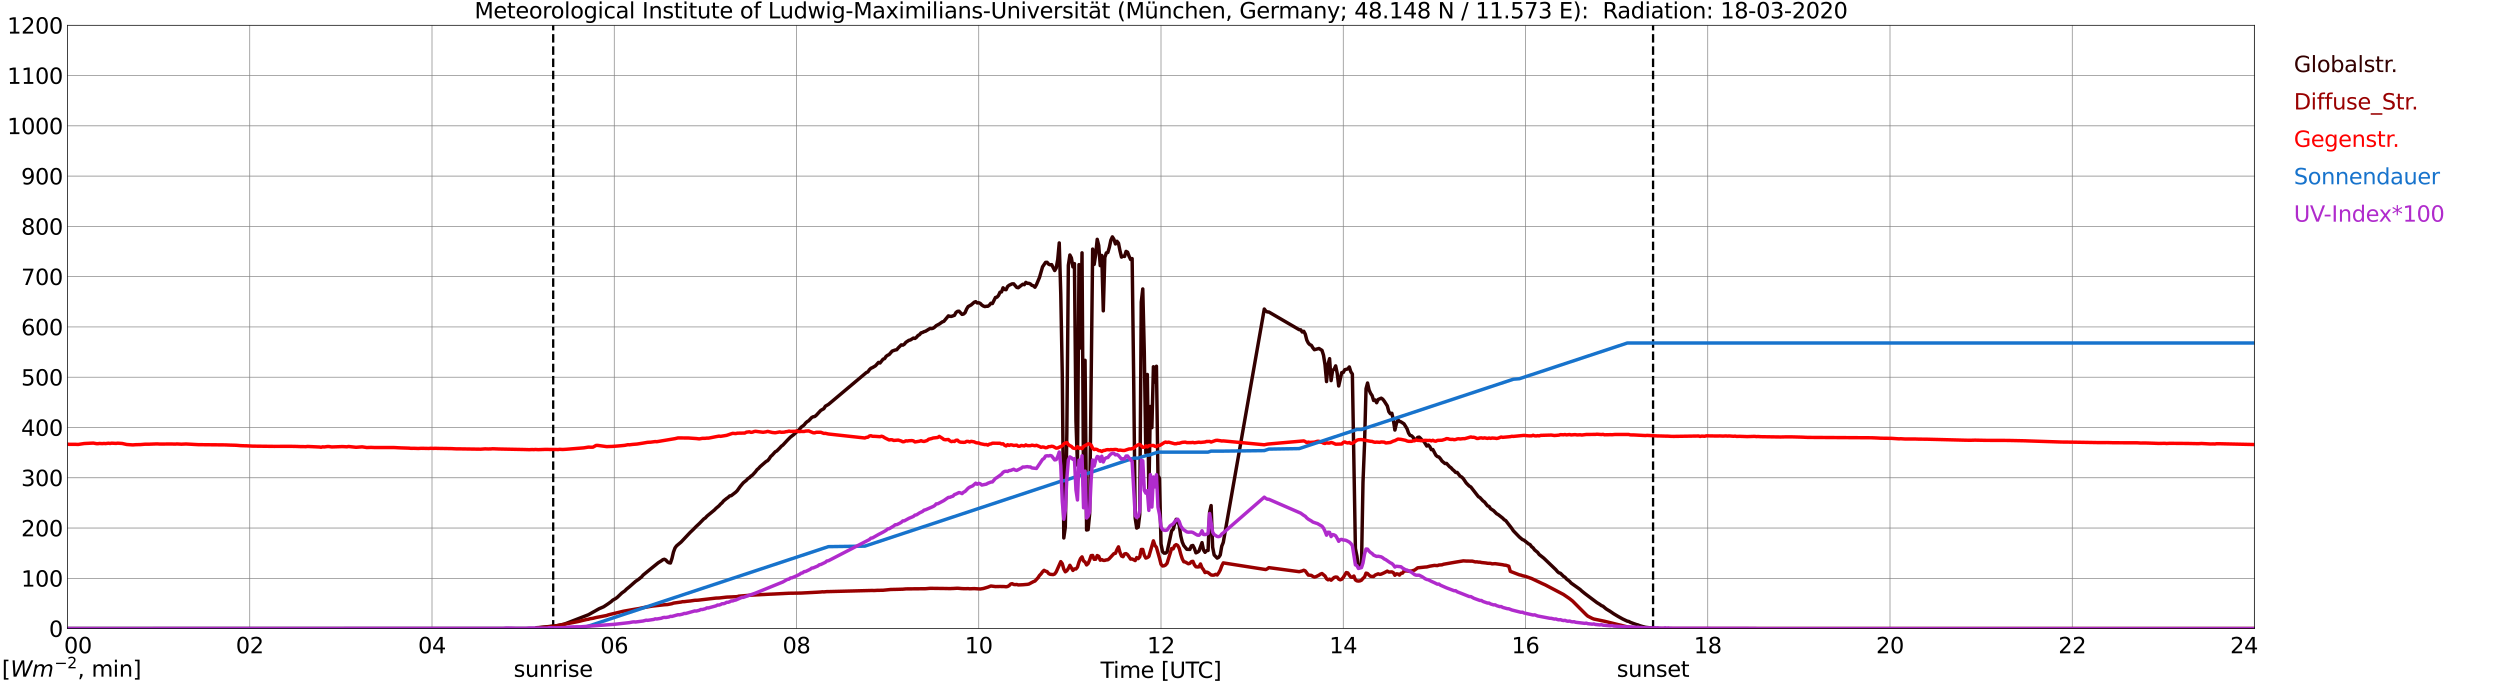 <?xml version="1.0" encoding="utf-8" standalone="no"?>
<!DOCTYPE svg PUBLIC "-//W3C//DTD SVG 1.1//EN"
  "http://www.w3.org/Graphics/SVG/1.1/DTD/svg11.dtd">
<svg xmlns:xlink="http://www.w3.org/1999/xlink" width="1085.4pt" height="296.64pt" viewBox="0 0 1085.4 296.64" xmlns="http://www.w3.org/2000/svg" version="1.1">
 <defs>
  <style type="text/css">*{stroke-linejoin: round; stroke-linecap: butt}</style>
 </defs>
 <g id="figure_1">
  <g id="patch_1">
   <path d="M 0 296.64 
L 1085.4 296.64 
L 1085.4 0 
L 0 0 
z
" style="fill: #ffffff"/>
  </g>
  <g id="axes_1">
   <g id="patch_2">
    <path d="M 29.306 272.909 
L 978.814 272.909 
L 978.814 10.976 
L 29.306 10.976 
z
" style="fill: #ffffff"/>
   </g>
   <g id="patch_3">
    <path d="M 978.814 272.909 
L 978.814 272.909 
L 978.814 10.976 
L 978.814 10.976 
z
" clip-path="url(#pbe0791ee3f)" style="fill: #d3d3d3; opacity: 0.25; stroke: #d3d3d3; stroke-linejoin: miter"/>
   </g>
   <g id="matplotlib.axis_1">
    <g id="xtick_1">
     <g id="line2d_1">
      <path d="M 29.306 272.909 
L 29.306 10.976 
" clip-path="url(#pbe0791ee3f)" style="fill: none; stroke: #808080; stroke-width: 0.3; stroke-linecap: square"/>
     </g>
     <g id="line2d_2"/>
     <g id="text_1">
      <!--    00 -->
      <g transform="translate(18.733 283.627) scale(0.095 -0.095)">
       <defs>
        <path id="DejaVuSans-20" transform="scale(0.016)"/>
        <path id="DejaVuSans-30" d="M 2034 4250 
Q 1547 4250 1301 3770 
Q 1056 3291 1056 2328 
Q 1056 1369 1301 889 
Q 1547 409 2034 409 
Q 2525 409 2770 889 
Q 3016 1369 3016 2328 
Q 3016 3291 2770 3770 
Q 2525 4250 2034 4250 
z
M 2034 4750 
Q 2819 4750 3233 4129 
Q 3647 3509 3647 2328 
Q 3647 1150 3233 529 
Q 2819 -91 2034 -91 
Q 1250 -91 836 529 
Q 422 1150 422 2328 
Q 422 3509 836 4129 
Q 1250 4750 2034 4750 
z
" transform="scale(0.016)"/>
       </defs>
       <use xlink:href="#DejaVuSans-20"/>
       <use xlink:href="#DejaVuSans-20" transform="translate(31.787 0)"/>
       <use xlink:href="#DejaVuSans-20" transform="translate(63.574 0)"/>
       <use xlink:href="#DejaVuSans-30" transform="translate(95.361 0)"/>
       <use xlink:href="#DejaVuSans-30" transform="translate(158.984 0)"/>
      </g>
     </g>
    </g>
    <g id="xtick_2">
     <g id="line2d_3">
      <path d="M 108.431 272.909 
L 108.431 10.976 
" clip-path="url(#pbe0791ee3f)" style="fill: none; stroke: #808080; stroke-width: 0.3; stroke-linecap: square"/>
     </g>
     <g id="line2d_4"/>
     <g id="text_2">
      <!-- 02 -->
      <g transform="translate(102.387 283.627) scale(0.095 -0.095)">
       <defs>
        <path id="DejaVuSans-32" d="M 1228 531 
L 3431 531 
L 3431 0 
L 469 0 
L 469 531 
Q 828 903 1448 1529 
Q 2069 2156 2228 2338 
Q 2531 2678 2651 2914 
Q 2772 3150 2772 3378 
Q 2772 3750 2511 3984 
Q 2250 4219 1831 4219 
Q 1534 4219 1204 4116 
Q 875 4013 500 3803 
L 500 4441 
Q 881 4594 1212 4672 
Q 1544 4750 1819 4750 
Q 2544 4750 2975 4387 
Q 3406 4025 3406 3419 
Q 3406 3131 3298 2873 
Q 3191 2616 2906 2266 
Q 2828 2175 2409 1742 
Q 1991 1309 1228 531 
z
" transform="scale(0.016)"/>
       </defs>
       <use xlink:href="#DejaVuSans-30"/>
       <use xlink:href="#DejaVuSans-32" transform="translate(63.623 0)"/>
      </g>
     </g>
    </g>
    <g id="xtick_3">
     <g id="line2d_5">
      <path d="M 187.557 272.909 
L 187.557 10.976 
" clip-path="url(#pbe0791ee3f)" style="fill: none; stroke: #808080; stroke-width: 0.3; stroke-linecap: square"/>
     </g>
     <g id="line2d_6"/>
     <g id="text_3">
      <!-- 04 -->
      <g transform="translate(181.513 283.627) scale(0.095 -0.095)">
       <defs>
        <path id="DejaVuSans-34" d="M 2419 4116 
L 825 1625 
L 2419 1625 
L 2419 4116 
z
M 2253 4666 
L 3047 4666 
L 3047 1625 
L 3713 1625 
L 3713 1100 
L 3047 1100 
L 3047 0 
L 2419 0 
L 2419 1100 
L 313 1100 
L 313 1709 
L 2253 4666 
z
" transform="scale(0.016)"/>
       </defs>
       <use xlink:href="#DejaVuSans-30"/>
       <use xlink:href="#DejaVuSans-34" transform="translate(63.623 0)"/>
      </g>
     </g>
    </g>
    <g id="xtick_4">
     <g id="line2d_7">
      <path d="M 266.683 272.909 
L 266.683 10.976 
" clip-path="url(#pbe0791ee3f)" style="fill: none; stroke: #808080; stroke-width: 0.3; stroke-linecap: square"/>
     </g>
     <g id="line2d_8"/>
     <g id="text_4">
      <!-- 06 -->
      <g transform="translate(260.638 283.627) scale(0.095 -0.095)">
       <defs>
        <path id="DejaVuSans-36" d="M 2113 2584 
Q 1688 2584 1439 2293 
Q 1191 2003 1191 1497 
Q 1191 994 1439 701 
Q 1688 409 2113 409 
Q 2538 409 2786 701 
Q 3034 994 3034 1497 
Q 3034 2003 2786 2293 
Q 2538 2584 2113 2584 
z
M 3366 4563 
L 3366 3988 
Q 3128 4100 2886 4159 
Q 2644 4219 2406 4219 
Q 1781 4219 1451 3797 
Q 1122 3375 1075 2522 
Q 1259 2794 1537 2939 
Q 1816 3084 2150 3084 
Q 2853 3084 3261 2657 
Q 3669 2231 3669 1497 
Q 3669 778 3244 343 
Q 2819 -91 2113 -91 
Q 1303 -91 875 529 
Q 447 1150 447 2328 
Q 447 3434 972 4092 
Q 1497 4750 2381 4750 
Q 2619 4750 2861 4703 
Q 3103 4656 3366 4563 
z
" transform="scale(0.016)"/>
       </defs>
       <use xlink:href="#DejaVuSans-30"/>
       <use xlink:href="#DejaVuSans-36" transform="translate(63.623 0)"/>
      </g>
     </g>
    </g>
    <g id="xtick_5">
     <g id="line2d_9">
      <path d="M 345.808 272.909 
L 345.808 10.976 
" clip-path="url(#pbe0791ee3f)" style="fill: none; stroke: #808080; stroke-width: 0.3; stroke-linecap: square"/>
     </g>
     <g id="line2d_10"/>
     <g id="text_5">
      <!-- 08 -->
      <g transform="translate(339.764 283.627) scale(0.095 -0.095)">
       <defs>
        <path id="DejaVuSans-38" d="M 2034 2216 
Q 1584 2216 1326 1975 
Q 1069 1734 1069 1313 
Q 1069 891 1326 650 
Q 1584 409 2034 409 
Q 2484 409 2743 651 
Q 3003 894 3003 1313 
Q 3003 1734 2745 1975 
Q 2488 2216 2034 2216 
z
M 1403 2484 
Q 997 2584 770 2862 
Q 544 3141 544 3541 
Q 544 4100 942 4425 
Q 1341 4750 2034 4750 
Q 2731 4750 3128 4425 
Q 3525 4100 3525 3541 
Q 3525 3141 3298 2862 
Q 3072 2584 2669 2484 
Q 3125 2378 3379 2068 
Q 3634 1759 3634 1313 
Q 3634 634 3220 271 
Q 2806 -91 2034 -91 
Q 1263 -91 848 271 
Q 434 634 434 1313 
Q 434 1759 690 2068 
Q 947 2378 1403 2484 
z
M 1172 3481 
Q 1172 3119 1398 2916 
Q 1625 2713 2034 2713 
Q 2441 2713 2670 2916 
Q 2900 3119 2900 3481 
Q 2900 3844 2670 4047 
Q 2441 4250 2034 4250 
Q 1625 4250 1398 4047 
Q 1172 3844 1172 3481 
z
" transform="scale(0.016)"/>
       </defs>
       <use xlink:href="#DejaVuSans-30"/>
       <use xlink:href="#DejaVuSans-38" transform="translate(63.623 0)"/>
      </g>
     </g>
    </g>
    <g id="xtick_6">
     <g id="line2d_11">
      <path d="M 424.934 272.909 
L 424.934 10.976 
" clip-path="url(#pbe0791ee3f)" style="fill: none; stroke: #808080; stroke-width: 0.3; stroke-linecap: square"/>
     </g>
     <g id="line2d_12"/>
     <g id="text_6">
      <!-- 10 -->
      <g transform="translate(418.89 283.627) scale(0.095 -0.095)">
       <defs>
        <path id="DejaVuSans-31" d="M 794 531 
L 1825 531 
L 1825 4091 
L 703 3866 
L 703 4441 
L 1819 4666 
L 2450 4666 
L 2450 531 
L 3481 531 
L 3481 0 
L 794 0 
L 794 531 
z
" transform="scale(0.016)"/>
       </defs>
       <use xlink:href="#DejaVuSans-31"/>
       <use xlink:href="#DejaVuSans-30" transform="translate(63.623 0)"/>
      </g>
     </g>
    </g>
    <g id="xtick_7">
     <g id="line2d_13">
      <path d="M 504.06 272.909 
L 504.06 10.976 
" clip-path="url(#pbe0791ee3f)" style="fill: none; stroke: #808080; stroke-width: 0.3; stroke-linecap: square"/>
     </g>
     <g id="line2d_14"/>
     <g id="text_7">
      <!-- 12 -->
      <g transform="translate(498.015 283.627) scale(0.095 -0.095)">
       <use xlink:href="#DejaVuSans-31"/>
       <use xlink:href="#DejaVuSans-32" transform="translate(63.623 0)"/>
      </g>
     </g>
    </g>
    <g id="xtick_8">
     <g id="line2d_15">
      <path d="M 583.185 272.909 
L 583.185 10.976 
" clip-path="url(#pbe0791ee3f)" style="fill: none; stroke: #808080; stroke-width: 0.3; stroke-linecap: square"/>
     </g>
     <g id="line2d_16"/>
     <g id="text_8">
      <!-- 14 -->
      <g transform="translate(577.141 283.627) scale(0.095 -0.095)">
       <use xlink:href="#DejaVuSans-31"/>
       <use xlink:href="#DejaVuSans-34" transform="translate(63.623 0)"/>
      </g>
     </g>
    </g>
    <g id="xtick_9">
     <g id="line2d_17">
      <path d="M 662.311 272.909 
L 662.311 10.976 
" clip-path="url(#pbe0791ee3f)" style="fill: none; stroke: #808080; stroke-width: 0.3; stroke-linecap: square"/>
     </g>
     <g id="line2d_18"/>
     <g id="text_9">
      <!-- 16 -->
      <g transform="translate(656.267 283.627) scale(0.095 -0.095)">
       <use xlink:href="#DejaVuSans-31"/>
       <use xlink:href="#DejaVuSans-36" transform="translate(63.623 0)"/>
      </g>
     </g>
    </g>
    <g id="xtick_10">
     <g id="line2d_19">
      <path d="M 741.437 272.909 
L 741.437 10.976 
" clip-path="url(#pbe0791ee3f)" style="fill: none; stroke: #808080; stroke-width: 0.3; stroke-linecap: square"/>
     </g>
     <g id="line2d_20"/>
     <g id="text_10">
      <!-- 18 -->
      <g transform="translate(735.392 283.627) scale(0.095 -0.095)">
       <use xlink:href="#DejaVuSans-31"/>
       <use xlink:href="#DejaVuSans-38" transform="translate(63.623 0)"/>
      </g>
     </g>
    </g>
    <g id="xtick_11">
     <g id="line2d_21">
      <path d="M 820.562 272.909 
L 820.562 10.976 
" clip-path="url(#pbe0791ee3f)" style="fill: none; stroke: #808080; stroke-width: 0.3; stroke-linecap: square"/>
     </g>
     <g id="line2d_22"/>
     <g id="text_11">
      <!-- 20 -->
      <g transform="translate(814.518 283.627) scale(0.095 -0.095)">
       <use xlink:href="#DejaVuSans-32"/>
       <use xlink:href="#DejaVuSans-30" transform="translate(63.623 0)"/>
      </g>
     </g>
    </g>
    <g id="xtick_12">
     <g id="line2d_23">
      <path d="M 899.688 272.909 
L 899.688 10.976 
" clip-path="url(#pbe0791ee3f)" style="fill: none; stroke: #808080; stroke-width: 0.3; stroke-linecap: square"/>
     </g>
     <g id="line2d_24"/>
     <g id="text_12">
      <!-- 22 -->
      <g transform="translate(893.644 283.627) scale(0.095 -0.095)">
       <use xlink:href="#DejaVuSans-32"/>
       <use xlink:href="#DejaVuSans-32" transform="translate(63.623 0)"/>
      </g>
     </g>
    </g>
    <g id="xtick_13">
     <g id="line2d_25">
      <path d="M 978.814 272.909 
L 978.814 10.976 
" clip-path="url(#pbe0791ee3f)" style="fill: none; stroke: #808080; stroke-width: 0.3; stroke-linecap: square"/>
     </g>
     <g id="line2d_26"/>
     <g id="text_13">
      <!-- 24    -->
      <g transform="translate(968.241 283.627) scale(0.095 -0.095)">
       <use xlink:href="#DejaVuSans-32"/>
       <use xlink:href="#DejaVuSans-34" transform="translate(63.623 0)"/>
       <use xlink:href="#DejaVuSans-20" transform="translate(127.246 0)"/>
       <use xlink:href="#DejaVuSans-20" transform="translate(159.033 0)"/>
       <use xlink:href="#DejaVuSans-20" transform="translate(190.82 0)"/>
      </g>
     </g>
    </g>
    <g id="text_14">
     <!-- Time [UTC] -->
     <g transform="translate(477.806 294.322) scale(0.095 -0.095)">
      <defs>
       <path id="DejaVuSans-54" d="M -19 4666 
L 3928 4666 
L 3928 4134 
L 2272 4134 
L 2272 0 
L 1638 0 
L 1638 4134 
L -19 4134 
L -19 4666 
z
" transform="scale(0.016)"/>
       <path id="DejaVuSans-69" d="M 603 3500 
L 1178 3500 
L 1178 0 
L 603 0 
L 603 3500 
z
M 603 4863 
L 1178 4863 
L 1178 4134 
L 603 4134 
L 603 4863 
z
" transform="scale(0.016)"/>
       <path id="DejaVuSans-6d" d="M 3328 2828 
Q 3544 3216 3844 3400 
Q 4144 3584 4550 3584 
Q 5097 3584 5394 3201 
Q 5691 2819 5691 2113 
L 5691 0 
L 5113 0 
L 5113 2094 
Q 5113 2597 4934 2840 
Q 4756 3084 4391 3084 
Q 3944 3084 3684 2787 
Q 3425 2491 3425 1978 
L 3425 0 
L 2847 0 
L 2847 2094 
Q 2847 2600 2669 2842 
Q 2491 3084 2119 3084 
Q 1678 3084 1418 2786 
Q 1159 2488 1159 1978 
L 1159 0 
L 581 0 
L 581 3500 
L 1159 3500 
L 1159 2956 
Q 1356 3278 1631 3431 
Q 1906 3584 2284 3584 
Q 2666 3584 2933 3390 
Q 3200 3197 3328 2828 
z
" transform="scale(0.016)"/>
       <path id="DejaVuSans-65" d="M 3597 1894 
L 3597 1613 
L 953 1613 
Q 991 1019 1311 708 
Q 1631 397 2203 397 
Q 2534 397 2845 478 
Q 3156 559 3463 722 
L 3463 178 
Q 3153 47 2828 -22 
Q 2503 -91 2169 -91 
Q 1331 -91 842 396 
Q 353 884 353 1716 
Q 353 2575 817 3079 
Q 1281 3584 2069 3584 
Q 2775 3584 3186 3129 
Q 3597 2675 3597 1894 
z
M 3022 2063 
Q 3016 2534 2758 2815 
Q 2500 3097 2075 3097 
Q 1594 3097 1305 2825 
Q 1016 2553 972 2059 
L 3022 2063 
z
" transform="scale(0.016)"/>
       <path id="DejaVuSans-5b" d="M 550 4863 
L 1875 4863 
L 1875 4416 
L 1125 4416 
L 1125 -397 
L 1875 -397 
L 1875 -844 
L 550 -844 
L 550 4863 
z
" transform="scale(0.016)"/>
       <path id="DejaVuSans-55" d="M 556 4666 
L 1191 4666 
L 1191 1831 
Q 1191 1081 1462 751 
Q 1734 422 2344 422 
Q 2950 422 3222 751 
Q 3494 1081 3494 1831 
L 3494 4666 
L 4128 4666 
L 4128 1753 
Q 4128 841 3676 375 
Q 3225 -91 2344 -91 
Q 1459 -91 1007 375 
Q 556 841 556 1753 
L 556 4666 
z
" transform="scale(0.016)"/>
       <path id="DejaVuSans-43" d="M 4122 4306 
L 4122 3641 
Q 3803 3938 3442 4084 
Q 3081 4231 2675 4231 
Q 1875 4231 1450 3742 
Q 1025 3253 1025 2328 
Q 1025 1406 1450 917 
Q 1875 428 2675 428 
Q 3081 428 3442 575 
Q 3803 722 4122 1019 
L 4122 359 
Q 3791 134 3420 21 
Q 3050 -91 2638 -91 
Q 1578 -91 968 557 
Q 359 1206 359 2328 
Q 359 3453 968 4101 
Q 1578 4750 2638 4750 
Q 3056 4750 3426 4639 
Q 3797 4528 4122 4306 
z
" transform="scale(0.016)"/>
       <path id="DejaVuSans-5d" d="M 1947 4863 
L 1947 -844 
L 622 -844 
L 622 -397 
L 1369 -397 
L 1369 4416 
L 622 4416 
L 622 4863 
L 1947 4863 
z
" transform="scale(0.016)"/>
      </defs>
      <use xlink:href="#DejaVuSans-54"/>
      <use xlink:href="#DejaVuSans-69" transform="translate(57.959 0)"/>
      <use xlink:href="#DejaVuSans-6d" transform="translate(85.742 0)"/>
      <use xlink:href="#DejaVuSans-65" transform="translate(183.154 0)"/>
      <use xlink:href="#DejaVuSans-20" transform="translate(244.678 0)"/>
      <use xlink:href="#DejaVuSans-5b" transform="translate(276.465 0)"/>
      <use xlink:href="#DejaVuSans-55" transform="translate(315.479 0)"/>
      <use xlink:href="#DejaVuSans-54" transform="translate(388.672 0)"/>
      <use xlink:href="#DejaVuSans-43" transform="translate(443.881 0)"/>
      <use xlink:href="#DejaVuSans-5d" transform="translate(513.705 0)"/>
     </g>
    </g>
   </g>
   <g id="matplotlib.axis_2">
    <g id="ytick_1">
     <g id="line2d_27">
      <path d="M 29.306 272.909 
L 978.814 272.909 
" clip-path="url(#pbe0791ee3f)" style="fill: none; stroke: #808080; stroke-width: 0.3; stroke-linecap: square"/>
     </g>
     <g id="line2d_28"/>
     <g id="text_15">
      <!-- 0 -->
      <g transform="translate(21.261 276.518) scale(0.095 -0.095)">
       <use xlink:href="#DejaVuSans-30"/>
      </g>
     </g>
    </g>
    <g id="ytick_2">
     <g id="line2d_29">
      <path d="M 29.306 251.081 
L 978.814 251.081 
" clip-path="url(#pbe0791ee3f)" style="fill: none; stroke: #808080; stroke-width: 0.3; stroke-linecap: square"/>
     </g>
     <g id="line2d_30"/>
     <g id="text_16">
      <!-- 100 -->
      <g transform="translate(9.173 254.69) scale(0.095 -0.095)">
       <use xlink:href="#DejaVuSans-31"/>
       <use xlink:href="#DejaVuSans-30" transform="translate(63.623 0)"/>
       <use xlink:href="#DejaVuSans-30" transform="translate(127.246 0)"/>
      </g>
     </g>
    </g>
    <g id="ytick_3">
     <g id="line2d_31">
      <path d="M 29.306 229.253 
L 978.814 229.253 
" clip-path="url(#pbe0791ee3f)" style="fill: none; stroke: #808080; stroke-width: 0.3; stroke-linecap: square"/>
     </g>
     <g id="line2d_32"/>
     <g id="text_17">
      <!-- 200 -->
      <g transform="translate(9.173 232.863) scale(0.095 -0.095)">
       <use xlink:href="#DejaVuSans-32"/>
       <use xlink:href="#DejaVuSans-30" transform="translate(63.623 0)"/>
       <use xlink:href="#DejaVuSans-30" transform="translate(127.246 0)"/>
      </g>
     </g>
    </g>
    <g id="ytick_4">
     <g id="line2d_33">
      <path d="M 29.306 207.426 
L 978.814 207.426 
" clip-path="url(#pbe0791ee3f)" style="fill: none; stroke: #808080; stroke-width: 0.3; stroke-linecap: square"/>
     </g>
     <g id="line2d_34"/>
     <g id="text_18">
      <!-- 300 -->
      <g transform="translate(9.173 211.035) scale(0.095 -0.095)">
       <defs>
        <path id="DejaVuSans-33" d="M 2597 2516 
Q 3050 2419 3304 2112 
Q 3559 1806 3559 1356 
Q 3559 666 3084 287 
Q 2609 -91 1734 -91 
Q 1441 -91 1130 -33 
Q 819 25 488 141 
L 488 750 
Q 750 597 1062 519 
Q 1375 441 1716 441 
Q 2309 441 2620 675 
Q 2931 909 2931 1356 
Q 2931 1769 2642 2001 
Q 2353 2234 1838 2234 
L 1294 2234 
L 1294 2753 
L 1863 2753 
Q 2328 2753 2575 2939 
Q 2822 3125 2822 3475 
Q 2822 3834 2567 4026 
Q 2313 4219 1838 4219 
Q 1578 4219 1281 4162 
Q 984 4106 628 3988 
L 628 4550 
Q 988 4650 1302 4700 
Q 1616 4750 1894 4750 
Q 2613 4750 3031 4423 
Q 3450 4097 3450 3541 
Q 3450 3153 3228 2886 
Q 3006 2619 2597 2516 
z
" transform="scale(0.016)"/>
       </defs>
       <use xlink:href="#DejaVuSans-33"/>
       <use xlink:href="#DejaVuSans-30" transform="translate(63.623 0)"/>
       <use xlink:href="#DejaVuSans-30" transform="translate(127.246 0)"/>
      </g>
     </g>
    </g>
    <g id="ytick_5">
     <g id="line2d_35">
      <path d="M 29.306 185.598 
L 978.814 185.598 
" clip-path="url(#pbe0791ee3f)" style="fill: none; stroke: #808080; stroke-width: 0.3; stroke-linecap: square"/>
     </g>
     <g id="line2d_36"/>
     <g id="text_19">
      <!-- 400 -->
      <g transform="translate(9.173 189.207) scale(0.095 -0.095)">
       <use xlink:href="#DejaVuSans-34"/>
       <use xlink:href="#DejaVuSans-30" transform="translate(63.623 0)"/>
       <use xlink:href="#DejaVuSans-30" transform="translate(127.246 0)"/>
      </g>
     </g>
    </g>
    <g id="ytick_6">
     <g id="line2d_37">
      <path d="M 29.306 163.77 
L 978.814 163.77 
" clip-path="url(#pbe0791ee3f)" style="fill: none; stroke: #808080; stroke-width: 0.3; stroke-linecap: square"/>
     </g>
     <g id="line2d_38"/>
     <g id="text_20">
      <!-- 500 -->
      <g transform="translate(9.173 167.379) scale(0.095 -0.095)">
       <defs>
        <path id="DejaVuSans-35" d="M 691 4666 
L 3169 4666 
L 3169 4134 
L 1269 4134 
L 1269 2991 
Q 1406 3038 1543 3061 
Q 1681 3084 1819 3084 
Q 2600 3084 3056 2656 
Q 3513 2228 3513 1497 
Q 3513 744 3044 326 
Q 2575 -91 1722 -91 
Q 1428 -91 1123 -41 
Q 819 9 494 109 
L 494 744 
Q 775 591 1075 516 
Q 1375 441 1709 441 
Q 2250 441 2565 725 
Q 2881 1009 2881 1497 
Q 2881 1984 2565 2268 
Q 2250 2553 1709 2553 
Q 1456 2553 1204 2497 
Q 953 2441 691 2322 
L 691 4666 
z
" transform="scale(0.016)"/>
       </defs>
       <use xlink:href="#DejaVuSans-35"/>
       <use xlink:href="#DejaVuSans-30" transform="translate(63.623 0)"/>
       <use xlink:href="#DejaVuSans-30" transform="translate(127.246 0)"/>
      </g>
     </g>
    </g>
    <g id="ytick_7">
     <g id="line2d_39">
      <path d="M 29.306 141.942 
L 978.814 141.942 
" clip-path="url(#pbe0791ee3f)" style="fill: none; stroke: #808080; stroke-width: 0.3; stroke-linecap: square"/>
     </g>
     <g id="line2d_40"/>
     <g id="text_21">
      <!-- 600 -->
      <g transform="translate(9.173 145.551) scale(0.095 -0.095)">
       <use xlink:href="#DejaVuSans-36"/>
       <use xlink:href="#DejaVuSans-30" transform="translate(63.623 0)"/>
       <use xlink:href="#DejaVuSans-30" transform="translate(127.246 0)"/>
      </g>
     </g>
    </g>
    <g id="ytick_8">
     <g id="line2d_41">
      <path d="M 29.306 120.114 
L 978.814 120.114 
" clip-path="url(#pbe0791ee3f)" style="fill: none; stroke: #808080; stroke-width: 0.3; stroke-linecap: square"/>
     </g>
     <g id="line2d_42"/>
     <g id="text_22">
      <!-- 700 -->
      <g transform="translate(9.173 123.724) scale(0.095 -0.095)">
       <defs>
        <path id="DejaVuSans-37" d="M 525 4666 
L 3525 4666 
L 3525 4397 
L 1831 0 
L 1172 0 
L 2766 4134 
L 525 4134 
L 525 4666 
z
" transform="scale(0.016)"/>
       </defs>
       <use xlink:href="#DejaVuSans-37"/>
       <use xlink:href="#DejaVuSans-30" transform="translate(63.623 0)"/>
       <use xlink:href="#DejaVuSans-30" transform="translate(127.246 0)"/>
      </g>
     </g>
    </g>
    <g id="ytick_9">
     <g id="line2d_43">
      <path d="M 29.306 98.287 
L 978.814 98.287 
" clip-path="url(#pbe0791ee3f)" style="fill: none; stroke: #808080; stroke-width: 0.3; stroke-linecap: square"/>
     </g>
     <g id="line2d_44"/>
     <g id="text_23">
      <!-- 800 -->
      <g transform="translate(9.173 101.896) scale(0.095 -0.095)">
       <use xlink:href="#DejaVuSans-38"/>
       <use xlink:href="#DejaVuSans-30" transform="translate(63.623 0)"/>
       <use xlink:href="#DejaVuSans-30" transform="translate(127.246 0)"/>
      </g>
     </g>
    </g>
    <g id="ytick_10">
     <g id="line2d_45">
      <path d="M 29.306 76.459 
L 978.814 76.459 
" clip-path="url(#pbe0791ee3f)" style="fill: none; stroke: #808080; stroke-width: 0.3; stroke-linecap: square"/>
     </g>
     <g id="line2d_46"/>
     <g id="text_24">
      <!-- 900 -->
      <g transform="translate(9.173 80.068) scale(0.095 -0.095)">
       <defs>
        <path id="DejaVuSans-39" d="M 703 97 
L 703 672 
Q 941 559 1184 500 
Q 1428 441 1663 441 
Q 2288 441 2617 861 
Q 2947 1281 2994 2138 
Q 2813 1869 2534 1725 
Q 2256 1581 1919 1581 
Q 1219 1581 811 2004 
Q 403 2428 403 3163 
Q 403 3881 828 4315 
Q 1253 4750 1959 4750 
Q 2769 4750 3195 4129 
Q 3622 3509 3622 2328 
Q 3622 1225 3098 567 
Q 2575 -91 1691 -91 
Q 1453 -91 1209 -44 
Q 966 3 703 97 
z
M 1959 2075 
Q 2384 2075 2632 2365 
Q 2881 2656 2881 3163 
Q 2881 3666 2632 3958 
Q 2384 4250 1959 4250 
Q 1534 4250 1286 3958 
Q 1038 3666 1038 3163 
Q 1038 2656 1286 2365 
Q 1534 2075 1959 2075 
z
" transform="scale(0.016)"/>
       </defs>
       <use xlink:href="#DejaVuSans-39"/>
       <use xlink:href="#DejaVuSans-30" transform="translate(63.623 0)"/>
       <use xlink:href="#DejaVuSans-30" transform="translate(127.246 0)"/>
      </g>
     </g>
    </g>
    <g id="ytick_11">
     <g id="line2d_47">
      <path d="M 29.306 54.631 
L 978.814 54.631 
" clip-path="url(#pbe0791ee3f)" style="fill: none; stroke: #808080; stroke-width: 0.3; stroke-linecap: square"/>
     </g>
     <g id="line2d_48"/>
     <g id="text_25">
      <!-- 1000 -->
      <g transform="translate(3.128 58.24) scale(0.095 -0.095)">
       <use xlink:href="#DejaVuSans-31"/>
       <use xlink:href="#DejaVuSans-30" transform="translate(63.623 0)"/>
       <use xlink:href="#DejaVuSans-30" transform="translate(127.246 0)"/>
       <use xlink:href="#DejaVuSans-30" transform="translate(190.869 0)"/>
      </g>
     </g>
    </g>
    <g id="ytick_12">
     <g id="line2d_49">
      <path d="M 29.306 32.803 
L 978.814 32.803 
" clip-path="url(#pbe0791ee3f)" style="fill: none; stroke: #808080; stroke-width: 0.3; stroke-linecap: square"/>
     </g>
     <g id="line2d_50"/>
     <g id="text_26">
      <!-- 1100 -->
      <g transform="translate(3.128 36.413) scale(0.095 -0.095)">
       <use xlink:href="#DejaVuSans-31"/>
       <use xlink:href="#DejaVuSans-31" transform="translate(63.623 0)"/>
       <use xlink:href="#DejaVuSans-30" transform="translate(127.246 0)"/>
       <use xlink:href="#DejaVuSans-30" transform="translate(190.869 0)"/>
      </g>
     </g>
    </g>
    <g id="ytick_13">
     <g id="line2d_51">
      <path d="M 29.306 10.976 
L 978.814 10.976 
" clip-path="url(#pbe0791ee3f)" style="fill: none; stroke: #808080; stroke-width: 0.3; stroke-linecap: square"/>
     </g>
     <g id="line2d_52"/>
     <g id="text_27">
      <!-- 1200 -->
      <g transform="translate(3.128 14.585) scale(0.095 -0.095)">
       <use xlink:href="#DejaVuSans-31"/>
       <use xlink:href="#DejaVuSans-32" transform="translate(63.623 0)"/>
       <use xlink:href="#DejaVuSans-30" transform="translate(127.246 0)"/>
       <use xlink:href="#DejaVuSans-30" transform="translate(190.869 0)"/>
      </g>
     </g>
    </g>
   </g>
   <g id="line2d_53">
    <path d="M 240.176 272.909 
L 240.176 10.976 
" clip-path="url(#pbe0791ee3f)" style="fill: none; stroke-dasharray: 3.7,1.6; stroke-dashoffset: 0; stroke: #000000"/>
   </g>
   <g id="line2d_54">
    <path d="M 717.699 272.909 
L 717.699 10.976 
" clip-path="url(#pbe0791ee3f)" style="fill: none; stroke-dasharray: 3.7,1.6; stroke-dashoffset: 0; stroke: #000000"/>
   </g>
   <g id="line2d_55">
    <path d="M 29.306 272.909 
L 232.395 272.909 
L 233.054 272.509 
L 234.373 272.446 
L 241.626 271.662 
L 244.923 271.003 
L 255.473 266.895 
L 260.089 264.291 
L 262.067 263.444 
L 264.045 262.128 
L 265.364 261.187 
L 266.023 260.561 
L 267.342 259.838 
L 268.002 259.336 
L 269.98 257.455 
L 271.298 256.514 
L 271.958 255.824 
L 273.277 254.757 
L 275.914 252.437 
L 277.233 251.529 
L 278.552 250.461 
L 279.211 249.678 
L 282.508 246.98 
L 285.805 244.314 
L 287.124 243.498 
L 287.783 242.998 
L 288.442 242.808 
L 289.102 243.153 
L 289.761 243.906 
L 290.42 244.314 
L 291.08 244.439 
L 291.739 242.463 
L 292.399 239.674 
L 293.058 237.917 
L 293.717 237.006 
L 295.696 235.345 
L 299.652 231.144 
L 300.971 229.888 
L 302.289 228.54 
L 303.608 227.317 
L 305.586 225.278 
L 306.246 224.87 
L 306.905 224.117 
L 310.202 221.389 
L 310.861 220.699 
L 312.18 219.601 
L 312.839 218.848 
L 313.499 218.285 
L 314.158 217.468 
L 315.477 216.403 
L 316.136 215.962 
L 316.796 215.305 
L 317.455 215.211 
L 319.433 213.675 
L 320.093 213.016 
L 321.411 211.165 
L 322.73 209.597 
L 324.049 208.53 
L 324.708 207.777 
L 325.368 207.402 
L 326.027 206.712 
L 326.686 206.273 
L 328.005 204.83 
L 328.665 203.92 
L 329.324 203.387 
L 329.983 202.634 
L 332.621 200.345 
L 333.28 200 
L 333.94 199.216 
L 334.599 198.181 
L 335.258 197.616 
L 336.577 196.143 
L 337.236 195.798 
L 338.555 194.482 
L 339.215 193.729 
L 339.874 193.257 
L 341.852 191.125 
L 343.171 189.776 
L 344.49 188.774 
L 347.127 186.39 
L 347.787 185.51 
L 349.105 184.509 
L 349.765 183.662 
L 350.424 183.066 
L 351.083 182.688 
L 352.402 181.278 
L 353.062 180.933 
L 353.721 180.839 
L 354.38 180.305 
L 356.359 178.172 
L 357.677 177.419 
L 358.337 176.354 
L 359.655 175.601 
L 376.14 161.74 
L 376.799 161.456 
L 377.459 160.515 
L 378.118 159.889 
L 378.777 159.607 
L 380.096 158.822 
L 381.415 157.348 
L 382.074 157.599 
L 383.393 155.936 
L 384.053 155.718 
L 384.712 154.714 
L 385.371 154.244 
L 386.031 153.93 
L 387.349 152.424 
L 388.668 151.955 
L 389.328 151.828 
L 389.987 151.044 
L 391.306 149.728 
L 391.965 149.853 
L 392.624 149.444 
L 393.284 148.63 
L 394.603 147.751 
L 395.262 147.596 
L 396.581 146.779 
L 397.24 146.936 
L 397.899 146.434 
L 398.559 145.651 
L 399.218 145.306 
L 399.878 144.522 
L 400.537 144.332 
L 401.196 143.988 
L 401.856 143.8 
L 403.834 142.577 
L 404.493 142.671 
L 405.153 142.484 
L 405.812 142.012 
L 406.471 141.386 
L 407.79 140.696 
L 409.109 139.755 
L 409.768 139.535 
L 411.746 137.151 
L 412.406 137.339 
L 413.065 137.372 
L 414.384 136.9 
L 415.043 135.678 
L 415.703 135.176 
L 416.362 135.112 
L 417.681 136.492 
L 418.34 136.337 
L 419 135.741 
L 419.659 134.172 
L 420.318 133.106 
L 421.637 132.384 
L 422.956 131.225 
L 423.615 130.974 
L 424.275 131.537 
L 424.934 131.443 
L 425.593 131.727 
L 426.253 132.417 
L 426.912 132.855 
L 427.572 133.106 
L 428.231 132.98 
L 428.89 132.98 
L 429.55 132.478 
L 430.209 131.664 
L 430.869 131.788 
L 432.187 129.153 
L 432.847 129.029 
L 433.506 128.276 
L 434.165 126.866 
L 434.825 126.739 
L 435.484 124.952 
L 436.144 125.674 
L 436.803 125.768 
L 437.462 124.386 
L 438.122 123.854 
L 439.44 123.227 
L 440.1 123.227 
L 441.419 124.764 
L 442.078 124.921 
L 443.397 123.886 
L 444.056 123.415 
L 444.716 123.603 
L 445.375 122.601 
L 446.034 123.007 
L 446.694 123.007 
L 447.353 123.29 
L 448.012 123.886 
L 448.672 124.074 
L 449.331 124.7 
L 449.991 123.572 
L 451.309 120.435 
L 452.628 115.856 
L 453.947 113.913 
L 454.606 113.88 
L 455.266 114.697 
L 455.925 114.978 
L 456.584 114.885 
L 457.903 117.456 
L 458.563 116.358 
L 459.222 112.689 
L 459.881 105.477 
L 460.541 127.68 
L 461.2 162.775 
L 461.859 233.558 
L 462.519 228.821 
L 463.178 188.051 
L 463.838 115.166 
L 464.497 110.713 
L 465.156 111.999 
L 465.816 115.889 
L 466.475 114.446 
L 467.134 182.721 
L 467.794 201.975 
L 468.453 114.885 
L 469.113 151.075 
L 469.772 109.772 
L 470.431 211.04 
L 471.091 156.438 
L 471.75 230.107 
L 472.409 229.952 
L 473.069 223.24 
L 474.388 108.142 
L 475.047 114.791 
L 475.706 110.399 
L 476.366 103.907 
L 477.025 106.575 
L 477.685 115.323 
L 478.344 110.901 
L 479.003 134.955 
L 479.663 111.811 
L 480.322 109.803 
L 480.981 109.615 
L 481.641 107.358 
L 482.3 104.252 
L 482.96 102.842 
L 483.619 103.907 
L 484.278 105.916 
L 484.938 104.754 
L 485.597 105.571 
L 486.256 108.895 
L 486.916 111.623 
L 487.575 111.215 
L 488.235 111.34 
L 488.894 109.146 
L 489.553 109.491 
L 490.213 111.279 
L 490.872 112.658 
L 491.532 112.28 
L 492.191 164.091 
L 492.85 224.901 
L 493.51 229.26 
L 494.169 228.884 
L 494.828 223.364 
L 495.488 131.131 
L 496.147 125.454 
L 496.807 152.863 
L 497.466 196.645 
L 498.125 162.585 
L 498.785 214.238 
L 499.444 176.478 
L 500.103 185.668 
L 500.763 159.23 
L 501.422 165.909 
L 502.082 159.012 
L 502.741 206.461 
L 503.4 207.653 
L 504.06 236.16 
L 504.719 239.484 
L 505.379 240.143 
L 506.038 240.143 
L 506.697 239.674 
L 508.675 230.452 
L 509.335 229.795 
L 509.994 227.411 
L 510.654 225.466 
L 511.313 226.344 
L 511.972 228.101 
L 512.632 232.68 
L 513.291 235.345 
L 513.95 236.849 
L 515.269 238.482 
L 516.588 238.543 
L 517.247 237.006 
L 517.907 236.819 
L 518.566 238.104 
L 519.226 240.019 
L 519.885 239.735 
L 520.544 239.266 
L 521.863 235.596 
L 522.522 238.827 
L 523.182 239.798 
L 523.841 239.078 
L 524.501 238.982 
L 525.16 222.423 
L 525.819 219.507 
L 526.479 237.541 
L 527.138 240.927 
L 528.457 242.306 
L 529.116 241.961 
L 529.776 240.96 
L 530.435 237.133 
L 531.094 235.503 
L 548.898 134.172 
L 549.557 135.051 
L 550.216 135.427 
L 550.876 135.457 
L 564.063 143.141 
L 564.723 143.204 
L 565.382 144.145 
L 566.042 143.833 
L 566.701 145.085 
L 567.36 147.657 
L 568.02 148.942 
L 568.679 149.634 
L 569.338 149.916 
L 569.998 151.014 
L 570.657 151.828 
L 572.635 151.295 
L 573.954 152.112 
L 574.613 154.212 
L 575.273 158.416 
L 575.932 165.66 
L 576.592 158.101 
L 577.251 155.718 
L 577.91 165.252 
L 578.57 160.736 
L 579.229 160.358 
L 579.889 158.854 
L 580.548 162.022 
L 581.207 167.572 
L 582.526 161.771 
L 583.185 161.707 
L 583.845 160.515 
L 585.164 160.171 
L 585.823 159.324 
L 586.482 161.426 
L 587.142 162.397 
L 588.46 238.104 
L 589.12 241.429 
L 589.779 246.227 
L 590.439 245.38 
L 591.098 245.631 
L 591.757 209.377 
L 592.417 193.006 
L 593.076 168.764 
L 593.736 166.287 
L 594.395 169.297 
L 595.054 170.77 
L 595.714 171.744 
L 596.373 173.876 
L 597.032 173.656 
L 597.692 174.848 
L 598.351 173.438 
L 599.67 172.872 
L 600.329 173.311 
L 600.989 174.158 
L 602.307 176.227 
L 602.967 178.707 
L 603.626 179.615 
L 604.286 179.427 
L 604.945 182.343 
L 605.604 186.702 
L 606.264 183.88 
L 606.923 182.28 
L 607.582 182.909 
L 608.242 183.16 
L 609.561 184.007 
L 610.879 186.139 
L 611.539 188.021 
L 612.198 189.025 
L 612.858 189.212 
L 613.517 189.839 
L 614.176 191.188 
L 614.836 190.749 
L 615.495 189.902 
L 616.154 189.776 
L 616.814 190.404 
L 617.473 191.218 
L 618.133 191.533 
L 619.451 193.665 
L 620.111 193.194 
L 620.77 193.916 
L 621.429 195.233 
L 622.089 195.171 
L 623.408 197.649 
L 624.067 198.245 
L 624.726 198.402 
L 625.386 199.186 
L 626.045 200.157 
L 627.364 201.255 
L 628.023 201.192 
L 629.342 202.634 
L 630.001 203.106 
L 630.661 203.859 
L 631.32 204.391 
L 631.98 205.112 
L 632.639 205.112 
L 633.958 206.775 
L 634.617 207.12 
L 635.276 207.777 
L 636.595 209.722 
L 637.914 211.04 
L 638.573 211.416 
L 641.87 215.65 
L 642.53 216.026 
L 643.848 217.468 
L 644.508 217.94 
L 645.827 219.634 
L 646.486 219.852 
L 647.145 220.856 
L 648.464 221.703 
L 649.783 223.052 
L 650.442 223.397 
L 652.42 224.964 
L 653.08 225.654 
L 653.739 226.032 
L 656.377 229.441 
L 657.036 230.445 
L 659.674 233.174 
L 660.992 234.271 
L 661.652 234.523 
L 662.97 235.588 
L 663.63 236.122 
L 664.289 236.435 
L 664.949 237.345 
L 665.608 237.847 
L 666.267 238.755 
L 667.586 239.822 
L 668.246 240.732 
L 670.224 242.3 
L 675.499 247.348 
L 676.158 248.132 
L 676.817 248.697 
L 677.477 248.885 
L 678.796 250.204 
L 679.455 250.61 
L 680.114 251.363 
L 681.433 252.367 
L 682.092 253.12 
L 686.049 255.942 
L 686.708 256.569 
L 688.027 257.636 
L 693.302 261.619 
L 694.621 262.434 
L 695.28 262.936 
L 695.939 263.187 
L 697.258 264.315 
L 699.236 265.54 
L 700.555 266.448 
L 702.533 267.64 
L 704.511 268.738 
L 706.49 269.678 
L 707.149 269.805 
L 707.808 270.18 
L 709.127 270.682 
L 710.446 271.152 
L 711.105 271.309 
L 711.765 271.593 
L 713.083 271.999 
L 714.402 272.343 
L 715.721 272.501 
L 719.018 272.878 
L 721.655 272.909 
L 978.154 272.909 
L 978.154 272.909 
" clip-path="url(#pbe0791ee3f)" style="fill: none; stroke: #330000; stroke-width: 1.5; stroke-linecap: square"/>
   </g>
   <g id="line2d_56">
    <path d="M 29.306 272.909 
L 232.395 272.909 
L 233.054 272.594 
L 237.011 272.258 
L 239.648 271.964 
L 240.308 271.964 
L 251.517 269.739 
L 252.836 269.403 
L 254.814 268.941 
L 255.473 268.858 
L 256.133 268.648 
L 257.451 268.438 
L 258.77 268.102 
L 263.386 267.22 
L 264.045 266.969 
L 265.364 266.633 
L 270.639 265.374 
L 275.914 264.451 
L 277.233 264.241 
L 279.211 263.82 
L 283.167 263.15 
L 288.442 262.56 
L 289.761 262.477 
L 291.739 262.1 
L 292.399 261.846 
L 295.696 261.386 
L 296.355 261.218 
L 297.014 261.218 
L 298.333 261.05 
L 299.652 260.923 
L 301.63 260.631 
L 302.949 260.589 
L 310.861 259.664 
L 312.18 259.622 
L 315.477 259.245 
L 317.455 259.162 
L 320.093 259.035 
L 320.752 258.826 
L 325.368 258.448 
L 326.686 258.363 
L 333.94 257.985 
L 335.918 257.902 
L 342.512 257.566 
L 347.787 257.481 
L 355.04 257.103 
L 356.359 257.02 
L 357.018 256.935 
L 357.677 256.979 
L 358.996 256.852 
L 359.655 256.852 
L 378.777 256.348 
L 379.437 256.39 
L 380.756 256.307 
L 383.393 256.265 
L 386.69 255.929 
L 388.668 255.888 
L 391.965 255.802 
L 393.284 255.678 
L 401.856 255.593 
L 403.834 255.425 
L 410.428 255.51 
L 412.406 255.551 
L 414.384 255.466 
L 415.703 255.383 
L 417.681 255.551 
L 419 255.593 
L 420.318 255.551 
L 420.978 255.634 
L 422.956 255.551 
L 425.593 255.719 
L 426.912 255.51 
L 428.89 254.921 
L 430.209 254.419 
L 432.187 254.67 
L 434.165 254.628 
L 436.144 254.67 
L 436.803 254.752 
L 437.462 254.628 
L 438.122 254.25 
L 438.781 253.578 
L 439.44 253.41 
L 440.1 253.746 
L 440.759 253.829 
L 441.419 253.746 
L 442.078 253.956 
L 444.056 253.873 
L 446.034 253.705 
L 446.694 253.578 
L 448.672 252.528 
L 449.331 252.277 
L 450.65 250.85 
L 451.309 249.841 
L 451.969 249.171 
L 452.628 248.248 
L 453.287 247.617 
L 453.947 247.995 
L 454.606 248.163 
L 455.266 249.003 
L 455.925 249.339 
L 457.244 249.464 
L 457.903 249.213 
L 458.563 248.289 
L 460.541 243.839 
L 461.2 244.72 
L 461.859 247.071 
L 462.519 248.248 
L 463.178 247.785 
L 463.838 246.779 
L 464.497 245.434 
L 465.816 247.658 
L 466.475 246.988 
L 467.134 247.03 
L 467.794 246.233 
L 468.453 244.05 
L 469.113 242.538 
L 469.772 241.782 
L 470.431 243.546 
L 471.091 244.007 
L 471.75 245.266 
L 472.409 244.679 
L 473.069 243.168 
L 473.728 241.237 
L 474.388 241.154 
L 475.047 242.832 
L 475.706 242.791 
L 476.366 241.195 
L 477.025 241.531 
L 477.685 243.21 
L 478.344 242.959 
L 479.003 243.293 
L 479.663 243.293 
L 480.322 243.083 
L 480.981 243.042 
L 481.641 242.496 
L 483.619 240.355 
L 484.278 240.23 
L 484.938 238.635 
L 485.597 237.417 
L 486.256 239.853 
L 486.916 241.405 
L 487.575 241.699 
L 488.235 240.481 
L 488.894 240.355 
L 489.553 240.818 
L 490.872 242.747 
L 491.532 242.664 
L 492.85 243.378 
L 493.51 242.077 
L 494.169 242.538 
L 494.828 241.782 
L 495.488 238.55 
L 496.147 238.55 
L 496.807 241.069 
L 497.466 242.287 
L 498.125 242.077 
L 498.785 241.614 
L 500.763 234.815 
L 501.422 236.788 
L 502.082 237.626 
L 503.4 242.328 
L 504.06 244.974 
L 504.719 245.729 
L 505.379 245.644 
L 506.038 245.31 
L 506.697 244.552 
L 508.675 238.131 
L 509.335 238.299 
L 509.994 236.871 
L 510.654 236.452 
L 511.313 236.83 
L 511.972 238.089 
L 512.632 240.608 
L 513.291 242.623 
L 513.95 243.882 
L 514.61 244.007 
L 515.929 244.764 
L 516.588 244.596 
L 517.247 243.839 
L 517.907 243.714 
L 518.566 245.225 
L 519.226 246.065 
L 519.885 246.148 
L 520.544 246.106 
L 521.204 244.847 
L 521.863 246.526 
L 522.522 247.366 
L 523.182 248.584 
L 523.841 248.372 
L 524.501 248.584 
L 525.819 249.632 
L 526.479 249.717 
L 527.138 249.675 
L 527.797 249.339 
L 528.457 249.632 
L 529.116 248.708 
L 529.776 247.493 
L 530.435 245.687 
L 531.094 244.384 
L 549.557 247.281 
L 550.216 246.947 
L 550.876 246.443 
L 564.063 248.204 
L 565.382 247.87 
L 566.042 247.576 
L 566.701 247.87 
L 568.02 249.675 
L 569.338 249.8 
L 569.998 250.262 
L 570.657 250.555 
L 571.317 250.387 
L 572.635 249.717 
L 573.295 249.254 
L 573.954 249.003 
L 575.273 250.094 
L 575.932 251.269 
L 576.592 251.732 
L 577.251 251.437 
L 577.91 251.9 
L 579.229 250.723 
L 579.889 250.514 
L 580.548 250.599 
L 581.207 251.437 
L 581.867 251.732 
L 582.526 251.478 
L 583.185 250.723 
L 584.504 248.584 
L 585.164 248.75 
L 585.823 249.758 
L 586.482 250.555 
L 587.142 250.64 
L 587.801 250.094 
L 588.46 251.773 
L 589.12 252.192 
L 589.779 252.277 
L 590.439 252.192 
L 591.098 251.9 
L 591.757 251.101 
L 592.417 250.555 
L 593.076 248.835 
L 593.736 249.003 
L 594.395 249.717 
L 595.054 250.221 
L 596.373 250.304 
L 597.032 249.675 
L 598.351 249.13 
L 599.011 249.381 
L 599.67 249.254 
L 600.989 248.667 
L 602.307 247.953 
L 602.967 248.372 
L 604.286 248.289 
L 604.945 248.625 
L 605.604 249.758 
L 606.264 249.13 
L 606.923 249.213 
L 607.582 249.675 
L 608.242 248.918 
L 608.901 248.835 
L 609.561 247.953 
L 610.879 247.87 
L 611.539 247.995 
L 612.858 247.912 
L 614.176 247.493 
L 615.495 246.526 
L 618.792 246.189 
L 619.451 246.148 
L 620.77 245.812 
L 622.748 245.476 
L 624.067 245.561 
L 624.726 245.31 
L 626.045 245.225 
L 626.705 244.974 
L 631.98 244.05 
L 634.617 243.629 
L 635.276 243.505 
L 636.595 243.588 
L 639.233 243.629 
L 640.552 243.965 
L 641.211 243.924 
L 641.87 244.05 
L 642.53 244.05 
L 643.189 244.218 
L 645.167 244.428 
L 645.827 244.552 
L 647.145 244.596 
L 647.805 244.806 
L 649.123 244.72 
L 652.42 245.183 
L 653.08 245.351 
L 653.739 245.393 
L 655.058 245.812 
L 655.717 248.058 
L 659.674 249.571 
L 660.333 249.695 
L 660.992 249.948 
L 662.311 250.241 
L 664.949 251.164 
L 668.246 252.718 
L 669.564 253.347 
L 670.883 253.936 
L 678.796 258.092 
L 681.433 259.895 
L 682.752 260.945 
L 688.686 266.906 
L 689.346 267.493 
L 691.324 268.502 
L 691.983 268.753 
L 696.599 269.718 
L 706.49 272.154 
L 710.446 272.909 
L 978.154 272.909 
L 978.154 272.909 
" clip-path="url(#pbe0791ee3f)" style="fill: none; stroke: #990000; stroke-width: 1.5; stroke-linecap: square"/>
   </g>
   <g id="line2d_57">
    <path d="M 29.306 192.825 
L 29.965 192.914 
L 31.284 192.914 
L 32.603 192.904 
L 33.921 192.962 
L 36.559 192.561 
L 40.515 192.371 
L 41.834 192.613 
L 42.493 192.642 
L 43.153 192.53 
L 44.472 192.609 
L 45.131 192.517 
L 45.79 192.598 
L 47.109 192.423 
L 47.768 192.546 
L 48.428 192.404 
L 50.406 192.511 
L 51.065 192.408 
L 53.043 192.539 
L 55.022 192.982 
L 57.659 193.163 
L 58.978 193.061 
L 60.956 193.021 
L 62.934 192.86 
L 64.912 192.845 
L 68.209 192.72 
L 69.528 192.807 
L 74.144 192.755 
L 76.122 192.812 
L 76.781 192.74 
L 78.759 192.853 
L 80.737 192.757 
L 86.013 193.048 
L 97.881 193.163 
L 99.86 193.244 
L 102.497 193.318 
L 104.475 193.478 
L 105.794 193.528 
L 107.113 193.558 
L 109.75 193.689 
L 118.982 193.798 
L 126.235 193.779 
L 128.872 193.831 
L 130.191 193.884 
L 132.829 193.921 
L 133.488 193.827 
L 138.763 194.076 
L 139.422 194.189 
L 140.082 193.984 
L 140.741 194.06 
L 142.06 193.87 
L 142.719 193.851 
L 144.038 194.052 
L 148.654 193.884 
L 150.632 193.993 
L 151.291 193.842 
L 154.588 194.2 
L 157.226 193.999 
L 159.204 194.3 
L 161.182 194.235 
L 162.501 194.298 
L 171.073 194.303 
L 173.71 194.442 
L 177.666 194.569 
L 178.326 194.65 
L 179.645 194.634 
L 181.623 194.709 
L 182.941 194.632 
L 186.238 194.706 
L 186.898 194.626 
L 188.216 194.68 
L 188.876 194.632 
L 190.195 194.682 
L 196.129 194.779 
L 198.107 194.881 
L 200.085 194.888 
L 208.657 195.016 
L 210.635 194.877 
L 211.954 194.931 
L 213.273 194.892 
L 213.932 194.829 
L 216.57 194.936 
L 227.779 195.165 
L 229.757 195.228 
L 231.076 195.165 
L 231.736 195.211 
L 232.395 195.139 
L 233.714 195.219 
L 237.011 195.099 
L 238.329 195.13 
L 241.626 195.152 
L 242.286 195.18 
L 242.945 195.073 
L 244.264 195.154 
L 246.242 195.03 
L 253.495 194.44 
L 255.473 194.117 
L 256.792 194.167 
L 257.451 194.132 
L 258.77 193.397 
L 259.43 193.362 
L 263.386 193.905 
L 266.023 193.807 
L 268.002 193.65 
L 269.32 193.539 
L 270.639 193.414 
L 271.298 193.344 
L 272.617 193.069 
L 273.277 193.117 
L 274.595 192.949 
L 276.573 192.79 
L 279.211 192.375 
L 281.189 192.03 
L 282.508 191.971 
L 284.486 191.71 
L 285.145 191.766 
L 293.058 190.441 
L 294.377 190.125 
L 298.992 190.171 
L 300.971 190.31 
L 302.289 190.398 
L 303.608 190.557 
L 304.927 190.31 
L 306.246 190.297 
L 306.905 190.206 
L 307.564 190.234 
L 310.861 189.586 
L 312.18 189.343 
L 312.839 189.444 
L 315.477 189.012 
L 317.455 188.346 
L 318.114 188.132 
L 319.433 188.254 
L 320.093 188.075 
L 323.39 188.014 
L 324.049 187.632 
L 325.368 187.468 
L 326.027 187.709 
L 326.686 187.636 
L 327.346 187.377 
L 328.005 187.254 
L 331.302 187.68 
L 332.621 187.481 
L 333.28 187.285 
L 335.258 187.757 
L 336.577 187.896 
L 338.555 187.514 
L 339.215 187.693 
L 340.533 187.617 
L 341.193 187.425 
L 341.852 187.37 
L 342.512 187.172 
L 343.171 187.292 
L 345.149 187.265 
L 345.808 187.11 
L 346.468 187.309 
L 347.127 187.377 
L 347.787 187.307 
L 349.105 187.335 
L 349.765 187.158 
L 351.083 187.093 
L 353.062 187.879 
L 353.721 187.92 
L 354.38 187.68 
L 356.359 187.671 
L 357.677 188.182 
L 358.337 188.128 
L 359.655 188.422 
L 375.481 190.158 
L 376.14 189.893 
L 376.799 189.832 
L 377.459 189.306 
L 378.118 189.173 
L 378.777 189.415 
L 380.096 189.457 
L 382.074 189.599 
L 382.734 189.383 
L 383.393 189.599 
L 384.053 190.044 
L 386.031 191.029 
L 386.69 190.902 
L 387.349 190.941 
L 388.009 191.229 
L 389.987 191.061 
L 391.306 191.469 
L 391.965 191.814 
L 392.624 191.734 
L 393.284 191.371 
L 393.943 191.472 
L 394.603 191.343 
L 395.921 191.284 
L 396.581 191.428 
L 397.24 191.882 
L 399.218 191.559 
L 399.878 191.319 
L 400.537 191.572 
L 401.196 191.668 
L 402.515 191.256 
L 403.175 190.712 
L 404.493 190.396 
L 405.153 190.162 
L 407.131 189.948 
L 407.79 189.472 
L 409.109 190.28 
L 409.768 190.799 
L 410.428 190.917 
L 411.746 190.808 
L 412.406 191.391 
L 413.065 191.734 
L 413.725 191.574 
L 414.384 191.668 
L 415.043 191.138 
L 415.703 191.111 
L 416.362 191.736 
L 417.022 191.969 
L 418.34 192.05 
L 419 192.011 
L 419.659 191.629 
L 420.318 191.635 
L 420.978 191.893 
L 421.637 191.605 
L 422.956 191.836 
L 423.615 192.166 
L 424.275 192.301 
L 424.934 192.31 
L 425.593 192.628 
L 427.572 193.028 
L 428.231 192.973 
L 428.89 193.255 
L 429.55 192.834 
L 430.209 192.731 
L 430.869 192.425 
L 434.165 192.447 
L 434.825 192.786 
L 435.484 192.666 
L 436.144 193.312 
L 436.803 193.615 
L 437.462 193.063 
L 438.122 193.375 
L 438.781 193.12 
L 439.44 193.196 
L 440.1 193.419 
L 441.419 193.266 
L 442.078 193.731 
L 442.737 193.737 
L 443.397 193.386 
L 444.716 193.604 
L 445.375 193.165 
L 446.034 193.478 
L 447.353 193.506 
L 448.012 193.266 
L 449.331 193.521 
L 449.991 193.32 
L 451.309 193.862 
L 451.969 194.204 
L 452.628 194.041 
L 453.287 194.148 
L 453.947 194.399 
L 454.606 194.314 
L 455.266 193.912 
L 455.925 193.912 
L 456.584 193.744 
L 457.244 193.851 
L 458.563 194.578 
L 459.222 194.479 
L 461.2 193.571 
L 461.859 192.718 
L 462.519 192.34 
L 463.178 192.144 
L 463.838 193.032 
L 464.497 193.488 
L 465.156 193.796 
L 465.816 194.499 
L 466.475 194.685 
L 467.134 194.698 
L 467.794 193.929 
L 468.453 194.632 
L 469.113 194.46 
L 469.772 194.757 
L 470.431 193.833 
L 472.409 192.722 
L 473.069 192.759 
L 473.728 193.27 
L 474.388 194.61 
L 475.047 195.163 
L 475.706 195.014 
L 476.366 195.169 
L 477.025 195.652 
L 477.685 195.658 
L 478.344 196.023 
L 479.003 195.599 
L 479.663 195.532 
L 480.322 195.291 
L 480.981 195.202 
L 481.641 195.305 
L 482.3 195.18 
L 482.96 195.243 
L 484.278 195.119 
L 484.938 195.206 
L 485.597 195.523 
L 486.256 195.405 
L 487.575 195.58 
L 488.235 195.566 
L 489.553 195.126 
L 490.213 194.912 
L 490.872 194.925 
L 492.191 194.593 
L 492.85 193.87 
L 494.169 193.098 
L 494.828 192.936 
L 496.147 194.202 
L 496.807 194.2 
L 497.466 193.604 
L 498.125 194.039 
L 498.785 193.467 
L 500.763 193.403 
L 501.422 193.753 
L 502.082 193.899 
L 502.741 193.384 
L 503.4 193.464 
L 504.719 192.633 
L 505.379 192.205 
L 506.038 191.915 
L 506.697 192.113 
L 507.357 191.954 
L 509.994 192.663 
L 510.654 192.661 
L 511.313 192.441 
L 511.972 192.454 
L 513.291 192.048 
L 514.61 191.945 
L 515.269 192.157 
L 517.247 192.148 
L 517.907 192.065 
L 518.566 192.249 
L 520.544 191.969 
L 521.204 192.092 
L 523.182 191.886 
L 523.841 191.668 
L 525.16 191.644 
L 525.819 191.928 
L 527.797 191.214 
L 528.457 191.151 
L 529.776 191.334 
L 530.435 191.465 
L 531.094 191.421 
L 548.898 193.102 
L 550.216 192.834 
L 550.876 192.755 
L 566.042 191.421 
L 566.701 191.716 
L 567.36 192.172 
L 568.02 191.913 
L 568.679 192.072 
L 570.657 191.954 
L 571.976 191.585 
L 572.635 191.587 
L 573.295 191.956 
L 573.954 192.028 
L 574.613 192.408 
L 575.273 192.548 
L 575.932 192.229 
L 576.592 192.38 
L 577.251 192.364 
L 577.91 192.109 
L 578.57 192.275 
L 579.889 192.855 
L 582.526 192.766 
L 583.185 192.116 
L 583.845 191.873 
L 584.504 192.166 
L 585.164 192.319 
L 585.823 192.116 
L 586.482 192.539 
L 587.142 192.487 
L 589.12 191.14 
L 589.779 190.908 
L 591.098 190.841 
L 595.054 191.605 
L 595.714 191.644 
L 596.373 191.895 
L 597.032 192.026 
L 597.692 191.934 
L 599.011 192.054 
L 599.67 191.875 
L 600.989 191.967 
L 601.648 192.321 
L 603.626 192.107 
L 604.945 191.5 
L 605.604 191.312 
L 606.923 190.627 
L 608.242 190.751 
L 610.22 191.166 
L 610.879 191.459 
L 611.539 191.613 
L 612.858 191.611 
L 613.517 191.376 
L 614.176 191.365 
L 614.836 191.004 
L 615.495 191.199 
L 616.154 191.192 
L 616.814 191.319 
L 618.792 191.181 
L 620.111 191.253 
L 620.77 191.181 
L 621.429 191.408 
L 622.089 191.146 
L 622.748 191.459 
L 623.408 191.559 
L 624.067 191.197 
L 625.386 191.151 
L 626.045 191.125 
L 627.364 190.743 
L 628.023 190.424 
L 628.683 190.481 
L 629.342 190.701 
L 630.001 190.782 
L 630.661 190.743 
L 631.32 190.893 
L 631.98 190.812 
L 632.639 190.566 
L 633.298 190.487 
L 633.958 190.596 
L 635.276 190.437 
L 635.936 190.45 
L 638.573 189.699 
L 639.233 189.859 
L 639.892 189.848 
L 640.552 190.031 
L 641.211 190.38 
L 641.87 190.328 
L 642.53 190.131 
L 643.189 190.101 
L 643.848 190.254 
L 644.508 190.101 
L 645.827 190.345 
L 646.486 190.149 
L 647.145 190.328 
L 647.805 190.164 
L 649.123 190.26 
L 649.783 190.367 
L 650.442 190.236 
L 651.761 189.723 
L 652.42 189.88 
L 655.717 189.573 
L 656.377 189.42 
L 657.036 189.472 
L 661.652 189.025 
L 663.63 189.221 
L 664.949 189.239 
L 665.608 188.972 
L 666.267 189.21 
L 666.927 189.263 
L 667.586 189.145 
L 668.246 189.243 
L 668.905 189.018 
L 673.521 188.885 
L 674.839 189.086 
L 676.817 188.924 
L 677.477 188.704 
L 678.796 188.769 
L 679.455 188.656 
L 680.114 188.822 
L 681.433 188.656 
L 682.092 188.833 
L 683.411 188.723 
L 684.071 188.719 
L 684.73 188.83 
L 686.049 188.758 
L 686.708 188.881 
L 688.686 188.63 
L 692.643 188.601 
L 693.302 188.512 
L 695.28 188.671 
L 695.939 188.579 
L 696.599 188.767 
L 699.236 188.717 
L 699.896 188.739 
L 701.215 188.623 
L 707.149 188.634 
L 707.808 188.817 
L 709.127 188.822 
L 714.402 189.099 
L 715.062 189.023 
L 719.677 189.267 
L 720.996 189.284 
L 722.315 189.33 
L 724.293 189.365 
L 725.612 189.453 
L 726.93 189.459 
L 737.48 189.295 
L 738.14 189.487 
L 738.799 189.332 
L 740.118 189.415 
L 740.777 189.228 
L 745.393 189.304 
L 746.712 189.269 
L 748.031 189.332 
L 749.349 189.26 
L 750.009 189.343 
L 750.668 189.271 
L 752.646 189.422 
L 753.306 189.341 
L 753.965 189.485 
L 755.284 189.435 
L 758.581 189.557 
L 761.878 189.453 
L 762.537 189.564 
L 763.196 189.509 
L 764.515 189.592 
L 773.087 189.723 
L 775.725 189.66 
L 778.362 189.682 
L 782.318 189.789 
L 783.637 189.854 
L 784.956 189.904 
L 788.912 189.928 
L 812.65 190.064 
L 814.628 190.144 
L 816.606 190.251 
L 821.222 190.313 
L 824.519 190.535 
L 825.178 190.476 
L 827.156 190.599 
L 831.772 190.607 
L 833.091 190.655 
L 836.388 190.681 
L 853.531 191.125 
L 855.51 191.149 
L 857.488 191.092 
L 862.103 191.186 
L 870.016 191.212 
L 871.994 191.227 
L 879.247 191.378 
L 880.566 191.432 
L 895.072 191.913 
L 897.051 191.928 
L 900.347 191.974 
L 911.557 192.168 
L 914.854 192.144 
L 917.491 192.22 
L 928.041 192.257 
L 929.36 192.349 
L 931.338 192.327 
L 934.635 192.423 
L 937.273 192.526 
L 939.91 192.469 
L 940.57 192.561 
L 941.888 192.474 
L 949.801 192.535 
L 954.417 192.633 
L 955.735 192.539 
L 959.692 192.757 
L 961.01 192.738 
L 961.67 192.764 
L 962.329 192.639 
L 964.307 192.666 
L 965.626 192.701 
L 978.154 192.984 
L 978.154 192.984 
" clip-path="url(#pbe0791ee3f)" style="fill: none; stroke: #ff0000; stroke-width: 1.5; stroke-linecap: square"/>
   </g>
   <g id="line2d_58">
    <path d="M 29.306 272.909 
L 252.176 272.909 
L 359.655 237.33 
L 375.481 237.111 
L 461.2 208.735 
L 461.859 208.735 
L 471.091 205.679 
L 471.75 205.679 
L 492.191 198.913 
L 494.169 198.913 
L 498.125 197.603 
L 498.785 197.603 
L 502.741 196.293 
L 524.501 196.293 
L 525.819 195.857 
L 531.094 195.857 
L 548.898 195.639 
L 550.876 194.984 
L 564.063 194.765 
L 589.12 186.471 
L 591.098 186.471 
L 657.036 164.643 
L 659.674 164.425 
L 706.49 148.927 
L 978.154 148.927 
L 978.154 148.927 
" clip-path="url(#pbe0791ee3f)" style="fill: none; stroke: #1773cc; stroke-width: 1.5; stroke-linecap: square"/>
   </g>
   <g id="line2d_59">
    <path d="M 29.306 272.909 
L 218.548 272.843 
L 219.867 272.691 
L 222.504 272.756 
L 223.823 272.821 
L 228.439 272.821 
L 229.757 272.669 
L 237.67 272.712 
L 238.329 272.538 
L 240.967 272.56 
L 242.945 272.538 
L 246.242 272.429 
L 246.901 272.254 
L 249.539 272.145 
L 252.176 272.123 
L 266.683 271.053 
L 273.277 270.311 
L 274.595 270.049 
L 275.255 269.984 
L 275.914 270.049 
L 279.211 269.613 
L 280.53 269.264 
L 281.189 269.329 
L 283.827 268.936 
L 284.486 268.674 
L 285.145 268.74 
L 287.124 268.412 
L 287.783 268.15 
L 288.442 268.041 
L 289.102 268.085 
L 290.42 267.867 
L 291.08 267.583 
L 291.739 267.626 
L 294.377 266.884 
L 295.036 266.928 
L 296.355 266.622 
L 297.014 266.339 
L 297.674 266.36 
L 301.63 265.247 
L 302.289 265.291 
L 303.608 264.963 
L 304.267 264.614 
L 304.927 264.636 
L 306.246 264.287 
L 306.905 263.916 
L 307.564 263.938 
L 310.861 263.043 
L 311.521 262.672 
L 312.18 262.693 
L 312.839 262.475 
L 313.499 262.104 
L 314.158 262.104 
L 314.818 261.886 
L 315.477 261.493 
L 316.136 261.493 
L 316.796 261.275 
L 317.455 260.904 
L 318.114 260.904 
L 318.774 260.642 
L 319.433 260.511 
L 322.071 259.376 
L 322.73 259.354 
L 328.005 257.498 
L 339.874 252.674 
L 341.852 251.539 
L 342.512 251.474 
L 343.171 250.928 
L 343.83 250.863 
L 345.808 250.011 
L 347.127 249.378 
L 347.787 248.855 
L 348.446 248.724 
L 349.105 248.178 
L 349.765 248.112 
L 351.743 247.174 
L 352.402 246.65 
L 353.062 246.563 
L 355.04 245.733 
L 355.699 245.209 
L 356.359 245.078 
L 358.337 244.14 
L 358.996 243.55 
L 359.655 243.463 
L 377.459 234.252 
L 378.118 233.619 
L 378.777 233.553 
L 381.415 232.047 
L 383.393 231.021 
L 384.712 230.257 
L 385.371 229.646 
L 386.031 229.559 
L 387.349 228.773 
L 388.009 228.38 
L 388.668 227.813 
L 389.328 227.791 
L 390.646 227.158 
L 391.306 226.765 
L 391.965 226.154 
L 392.624 226.132 
L 394.603 225.041 
L 395.921 224.495 
L 396.581 224.211 
L 397.24 223.622 
L 397.899 223.534 
L 399.218 222.683 
L 400.537 222.05 
L 401.196 221.483 
L 401.856 221.33 
L 405.153 219.889 
L 405.812 219.496 
L 406.471 218.754 
L 407.131 218.732 
L 409.768 217.335 
L 411.746 215.96 
L 412.406 215.917 
L 413.065 215.611 
L 413.725 215.436 
L 414.384 214.716 
L 415.043 214.498 
L 416.362 213.843 
L 417.022 213.996 
L 417.681 214.301 
L 418.34 213.69 
L 419 213.363 
L 420.318 211.966 
L 420.978 211.507 
L 422.297 210.94 
L 423.615 209.783 
L 424.275 210.241 
L 424.934 209.848 
L 425.593 210.045 
L 426.253 210.591 
L 427.572 210.329 
L 428.231 210.198 
L 428.89 209.805 
L 430.209 209.303 
L 430.869 209.237 
L 432.187 207.709 
L 432.847 207.338 
L 434.825 205.876 
L 435.484 205.068 
L 436.144 204.675 
L 436.803 204.588 
L 437.462 204.697 
L 438.122 204.304 
L 438.781 204.239 
L 440.1 203.715 
L 440.759 204.086 
L 441.419 204.239 
L 443.397 203.256 
L 444.056 202.754 
L 444.716 202.776 
L 446.034 202.58 
L 446.694 202.733 
L 447.353 202.711 
L 448.012 203.169 
L 449.991 203.387 
L 452.628 199.458 
L 453.287 199.044 
L 453.947 197.996 
L 454.606 197.865 
L 455.266 197.952 
L 455.925 197.756 
L 456.584 197.952 
L 457.903 199.677 
L 458.563 199.546 
L 459.222 198.214 
L 459.881 196.25 
L 460.541 202.121 
L 461.2 217.641 
L 461.859 225.433 
L 462.519 221.526 
L 463.178 207.666 
L 463.838 199.698 
L 464.497 198.367 
L 465.156 198.738 
L 465.816 199.437 
L 466.475 199.109 
L 467.134 212.686 
L 467.794 217.073 
L 468.453 199.764 
L 469.113 204.741 
L 469.772 197.887 
L 470.431 220.457 
L 471.091 204.544 
L 471.75 224.91 
L 472.409 224.146 
L 473.069 222.225 
L 473.728 208.233 
L 474.388 199.72 
L 475.047 202.34 
L 475.706 199.72 
L 476.366 198.192 
L 477.025 198.432 
L 477.685 200.288 
L 478.344 198.083 
L 479.003 200.572 
L 479.663 199.153 
L 480.322 198.738 
L 480.981 198.651 
L 481.641 197.778 
L 482.3 197.123 
L 482.96 196.795 
L 483.619 196.839 
L 484.278 197.494 
L 484.938 197.341 
L 485.597 197.756 
L 486.916 199.306 
L 487.575 199.153 
L 488.235 199.24 
L 488.894 197.996 
L 489.553 197.974 
L 490.872 199.698 
L 491.532 200.353 
L 492.85 223.796 
L 493.51 224.691 
L 494.169 224.233 
L 494.828 221.614 
L 495.488 199.786 
L 496.147 200.07 
L 496.807 212.882 
L 497.466 214.105 
L 498.125 213.013 
L 498.785 221.592 
L 499.444 206.05 
L 500.103 220.129 
L 500.763 207.098 
L 501.422 211.398 
L 502.082 206.116 
L 502.741 220.195 
L 503.4 223.338 
L 504.06 228.62 
L 504.719 229.886 
L 505.379 230.192 
L 506.038 230.279 
L 506.697 230.126 
L 508.016 228.293 
L 509.335 227.442 
L 509.994 226.525 
L 510.654 225.804 
L 511.313 225.433 
L 511.972 226.416 
L 512.632 228.38 
L 513.291 229.341 
L 513.95 230.039 
L 515.269 230.934 
L 515.929 231.065 
L 517.247 231 
L 517.907 231.174 
L 519.226 231.982 
L 519.885 232.331 
L 520.544 232.375 
L 521.204 231.785 
L 521.863 230.432 
L 522.522 232.047 
L 523.182 232.091 
L 523.841 231.938 
L 524.501 231.567 
L 525.16 222.945 
L 526.479 231.021 
L 527.138 232.091 
L 528.457 232.92 
L 529.116 232.986 
L 529.776 232.746 
L 530.435 231.851 
L 531.094 231.349 
L 548.898 215.851 
L 549.557 216.375 
L 550.216 216.724 
L 550.876 216.768 
L 564.723 222.792 
L 566.042 223.753 
L 566.701 224.146 
L 567.36 224.888 
L 568.02 225.412 
L 569.338 226.176 
L 569.998 226.656 
L 571.317 227.114 
L 571.976 227.311 
L 573.954 228.467 
L 574.613 229.297 
L 575.273 230.65 
L 575.932 232.353 
L 576.592 231.065 
L 577.251 231.13 
L 577.91 232.964 
L 578.57 232.091 
L 579.229 232.244 
L 579.889 232.615 
L 580.548 233.706 
L 581.207 235.016 
L 581.867 234.295 
L 582.526 234.165 
L 583.185 234.47 
L 583.845 234.47 
L 584.504 234.645 
L 585.823 235.343 
L 586.482 235.976 
L 587.142 236.828 
L 588.46 245.231 
L 589.12 245.58 
L 589.779 246.803 
L 591.098 246.432 
L 591.757 244.402 
L 592.417 240.604 
L 593.076 238.355 
L 593.736 238.421 
L 594.395 239.294 
L 595.054 239.905 
L 595.714 240.32 
L 596.373 241.018 
L 597.692 241.586 
L 598.351 241.499 
L 599.67 241.761 
L 600.329 242.153 
L 600.989 242.677 
L 601.648 242.983 
L 603.626 244.358 
L 604.286 244.642 
L 604.945 245.275 
L 605.604 246.192 
L 606.264 245.842 
L 608.242 246.061 
L 608.901 246.606 
L 610.22 247.37 
L 610.879 247.501 
L 612.858 248.484 
L 614.176 249.488 
L 614.836 249.728 
L 616.154 249.728 
L 617.473 250.404 
L 618.792 251.299 
L 619.451 251.583 
L 620.111 251.714 
L 621.429 252.391 
L 622.748 252.98 
L 624.067 253.635 
L 624.726 253.569 
L 625.386 254.071 
L 628.023 255.228 
L 631.32 256.472 
L 631.98 256.451 
L 632.639 256.931 
L 634.617 257.695 
L 637.914 259.005 
L 638.573 259.005 
L 639.892 259.747 
L 642.53 260.707 
L 643.189 260.707 
L 643.848 261.144 
L 645.827 261.82 
L 646.486 261.82 
L 647.145 262.213 
L 648.464 262.628 
L 649.123 262.584 
L 649.783 262.955 
L 651.102 263.37 
L 651.761 263.326 
L 652.42 263.719 
L 654.399 264.265 
L 655.058 264.309 
L 656.377 264.833 
L 660.333 265.837 
L 660.992 265.771 
L 661.652 266.12 
L 664.289 266.71 
L 665.608 267.015 
L 666.267 266.928 
L 667.586 267.43 
L 672.861 268.434 
L 673.521 268.456 
L 674.839 268.783 
L 675.499 268.718 
L 676.158 268.98 
L 676.817 269.111 
L 677.477 269.023 
L 678.136 269.285 
L 678.796 269.416 
L 679.455 269.329 
L 680.114 269.591 
L 680.774 269.722 
L 681.433 269.613 
L 682.092 269.875 
L 682.752 269.984 
L 683.411 269.918 
L 684.071 270.159 
L 688.027 270.639 
L 688.686 270.53 
L 689.346 270.77 
L 691.324 270.988 
L 691.983 270.879 
L 692.643 271.119 
L 694.621 271.315 
L 695.28 271.206 
L 695.939 271.425 
L 699.236 271.708 
L 699.896 271.599 
L 700.555 271.796 
L 704.511 272.079 
L 706.49 272.188 
L 707.149 272.123 
L 707.808 272.254 
L 708.468 272.167 
L 709.127 272.319 
L 709.786 272.232 
L 710.446 272.385 
L 711.105 272.298 
L 711.765 272.45 
L 712.424 272.407 
L 713.743 272.538 
L 717.699 272.647 
L 718.358 272.516 
L 719.018 272.691 
L 719.677 272.56 
L 720.337 272.712 
L 722.315 272.734 
L 722.974 272.603 
L 723.633 272.778 
L 724.293 272.647 
L 724.952 272.778 
L 761.878 272.843 
L 763.196 272.909 
L 978.154 272.909 
L 978.154 272.909 
" clip-path="url(#pbe0791ee3f)" style="fill: none; stroke: #b02bcc; stroke-width: 1.5; stroke-linecap: square"/>
   </g>
   <g id="patch_4">
    <path d="M 29.306 272.909 
L 29.306 10.976 
" style="fill: none; stroke: #000000; stroke-width: 0.3; stroke-linejoin: miter; stroke-linecap: square"/>
   </g>
   <g id="patch_5">
    <path d="M 978.814 272.909 
L 978.814 10.976 
" style="fill: none; stroke: #000000; stroke-width: 0.3; stroke-linejoin: miter; stroke-linecap: square"/>
   </g>
   <g id="patch_6">
    <path d="M 29.306 272.909 
L 978.814 272.909 
" style="fill: none; stroke: #000000; stroke-width: 0.3; stroke-linejoin: miter; stroke-linecap: square"/>
   </g>
   <g id="patch_7">
    <path d="M 29.306 10.976 
L 978.814 10.976 
" style="fill: none; stroke: #000000; stroke-width: 0.3; stroke-linejoin: miter; stroke-linecap: square"/>
   </g>
   <g id="text_28">
    <!-- sunrise -->
    <g transform="translate(223.011 293.863) scale(0.095 -0.095)">
     <defs>
      <path id="DejaVuSans-73" d="M 2834 3397 
L 2834 2853 
Q 2591 2978 2328 3040 
Q 2066 3103 1784 3103 
Q 1356 3103 1142 2972 
Q 928 2841 928 2578 
Q 928 2378 1081 2264 
Q 1234 2150 1697 2047 
L 1894 2003 
Q 2506 1872 2764 1633 
Q 3022 1394 3022 966 
Q 3022 478 2636 193 
Q 2250 -91 1575 -91 
Q 1294 -91 989 -36 
Q 684 19 347 128 
L 347 722 
Q 666 556 975 473 
Q 1284 391 1588 391 
Q 1994 391 2212 530 
Q 2431 669 2431 922 
Q 2431 1156 2273 1281 
Q 2116 1406 1581 1522 
L 1381 1569 
Q 847 1681 609 1914 
Q 372 2147 372 2553 
Q 372 3047 722 3315 
Q 1072 3584 1716 3584 
Q 2034 3584 2315 3537 
Q 2597 3491 2834 3397 
z
" transform="scale(0.016)"/>
      <path id="DejaVuSans-75" d="M 544 1381 
L 544 3500 
L 1119 3500 
L 1119 1403 
Q 1119 906 1312 657 
Q 1506 409 1894 409 
Q 2359 409 2629 706 
Q 2900 1003 2900 1516 
L 2900 3500 
L 3475 3500 
L 3475 0 
L 2900 0 
L 2900 538 
Q 2691 219 2414 64 
Q 2138 -91 1772 -91 
Q 1169 -91 856 284 
Q 544 659 544 1381 
z
M 1991 3584 
L 1991 3584 
z
" transform="scale(0.016)"/>
      <path id="DejaVuSans-6e" d="M 3513 2113 
L 3513 0 
L 2938 0 
L 2938 2094 
Q 2938 2591 2744 2837 
Q 2550 3084 2163 3084 
Q 1697 3084 1428 2787 
Q 1159 2491 1159 1978 
L 1159 0 
L 581 0 
L 581 3500 
L 1159 3500 
L 1159 2956 
Q 1366 3272 1645 3428 
Q 1925 3584 2291 3584 
Q 2894 3584 3203 3211 
Q 3513 2838 3513 2113 
z
" transform="scale(0.016)"/>
      <path id="DejaVuSans-72" d="M 2631 2963 
Q 2534 3019 2420 3045 
Q 2306 3072 2169 3072 
Q 1681 3072 1420 2755 
Q 1159 2438 1159 1844 
L 1159 0 
L 581 0 
L 581 3500 
L 1159 3500 
L 1159 2956 
Q 1341 3275 1631 3429 
Q 1922 3584 2338 3584 
Q 2397 3584 2469 3576 
Q 2541 3569 2628 3553 
L 2631 2963 
z
" transform="scale(0.016)"/>
     </defs>
     <use xlink:href="#DejaVuSans-73"/>
     <use xlink:href="#DejaVuSans-75" transform="translate(52.1 0)"/>
     <use xlink:href="#DejaVuSans-6e" transform="translate(115.479 0)"/>
     <use xlink:href="#DejaVuSans-72" transform="translate(178.857 0)"/>
     <use xlink:href="#DejaVuSans-69" transform="translate(219.971 0)"/>
     <use xlink:href="#DejaVuSans-73" transform="translate(247.754 0)"/>
     <use xlink:href="#DejaVuSans-65" transform="translate(299.854 0)"/>
    </g>
   </g>
   <g id="text_29">
    <!-- sunset -->
    <g transform="translate(701.945 293.863) scale(0.095 -0.095)">
     <defs>
      <path id="DejaVuSans-74" d="M 1172 4494 
L 1172 3500 
L 2356 3500 
L 2356 3053 
L 1172 3053 
L 1172 1153 
Q 1172 725 1289 603 
Q 1406 481 1766 481 
L 2356 481 
L 2356 0 
L 1766 0 
Q 1100 0 847 248 
Q 594 497 594 1153 
L 594 3053 
L 172 3053 
L 172 3500 
L 594 3500 
L 594 4494 
L 1172 4494 
z
" transform="scale(0.016)"/>
     </defs>
     <use xlink:href="#DejaVuSans-73"/>
     <use xlink:href="#DejaVuSans-75" transform="translate(52.1 0)"/>
     <use xlink:href="#DejaVuSans-6e" transform="translate(115.479 0)"/>
     <use xlink:href="#DejaVuSans-73" transform="translate(178.857 0)"/>
     <use xlink:href="#DejaVuSans-65" transform="translate(230.957 0)"/>
     <use xlink:href="#DejaVuSans-74" transform="translate(292.48 0)"/>
    </g>
   </g>
   <g id="text_30">
    <!-- [$Wm^{-2}$, min] -->
    <g transform="translate(0.821 293.863) scale(0.095 -0.095)">
     <defs>
      <path id="DejaVuSans-Oblique-57" d="M 616 4666 
L 1228 4666 
L 1453 697 
L 3213 4666 
L 3916 4666 
L 4147 697 
L 5888 4666 
L 6528 4666 
L 4453 0 
L 3659 0 
L 3444 3891 
L 1697 0 
L 903 0 
L 616 4666 
z
" transform="scale(0.016)"/>
      <path id="DejaVuSans-Oblique-6d" d="M 5747 2113 
L 5338 0 
L 4763 0 
L 5166 2094 
Q 5191 2228 5203 2325 
Q 5216 2422 5216 2491 
Q 5216 2772 5059 2928 
Q 4903 3084 4622 3084 
Q 4203 3084 3875 2770 
Q 3547 2456 3450 1953 
L 3066 0 
L 2491 0 
L 2900 2094 
Q 2925 2209 2937 2307 
Q 2950 2406 2950 2484 
Q 2950 2769 2794 2926 
Q 2638 3084 2363 3084 
Q 1938 3084 1609 2770 
Q 1281 2456 1184 1953 
L 800 0 
L 225 0 
L 909 3500 
L 1484 3500 
L 1375 2956 
Q 1609 3263 1923 3423 
Q 2238 3584 2597 3584 
Q 2978 3584 3223 3384 
Q 3469 3184 3519 2828 
Q 3781 3197 4126 3390 
Q 4472 3584 4856 3584 
Q 5306 3584 5551 3325 
Q 5797 3066 5797 2591 
Q 5797 2488 5784 2364 
Q 5772 2241 5747 2113 
z
" transform="scale(0.016)"/>
      <path id="DejaVuSans-2212" d="M 678 2272 
L 4684 2272 
L 4684 1741 
L 678 1741 
L 678 2272 
z
" transform="scale(0.016)"/>
      <path id="DejaVuSans-2c" d="M 750 794 
L 1409 794 
L 1409 256 
L 897 -744 
L 494 -744 
L 750 256 
L 750 794 
z
" transform="scale(0.016)"/>
     </defs>
     <use xlink:href="#DejaVuSans-5b" transform="translate(0 0.766)"/>
     <use xlink:href="#DejaVuSans-Oblique-57" transform="translate(39.014 0.766)"/>
     <use xlink:href="#DejaVuSans-Oblique-6d" transform="translate(137.891 0.766)"/>
     <use xlink:href="#DejaVuSans-2212" transform="translate(239.953 39.047) scale(0.7)"/>
     <use xlink:href="#DejaVuSans-32" transform="translate(298.605 39.047) scale(0.7)"/>
     <use xlink:href="#DejaVuSans-2c" transform="translate(345.875 0.766)"/>
     <use xlink:href="#DejaVuSans-20" transform="translate(377.663 0.766)"/>
     <use xlink:href="#DejaVuSans-6d" transform="translate(409.45 0.766)"/>
     <use xlink:href="#DejaVuSans-69" transform="translate(506.862 0.766)"/>
     <use xlink:href="#DejaVuSans-6e" transform="translate(534.645 0.766)"/>
     <use xlink:href="#DejaVuSans-5d" transform="translate(598.024 0.766)"/>
    </g>
   </g>
   <g id="text_31">
    <!-- Globalstr. -->
    <g style="fill: #330000" transform="translate(995.905 31.291) scale(0.095 -0.095)">
     <defs>
      <path id="DejaVuSans-47" d="M 3809 666 
L 3809 1919 
L 2778 1919 
L 2778 2438 
L 4434 2438 
L 4434 434 
Q 4069 175 3628 42 
Q 3188 -91 2688 -91 
Q 1594 -91 976 548 
Q 359 1188 359 2328 
Q 359 3472 976 4111 
Q 1594 4750 2688 4750 
Q 3144 4750 3555 4637 
Q 3966 4525 4313 4306 
L 4313 3634 
Q 3963 3931 3569 4081 
Q 3175 4231 2741 4231 
Q 1884 4231 1454 3753 
Q 1025 3275 1025 2328 
Q 1025 1384 1454 906 
Q 1884 428 2741 428 
Q 3075 428 3337 486 
Q 3600 544 3809 666 
z
" transform="scale(0.016)"/>
      <path id="DejaVuSans-6c" d="M 603 4863 
L 1178 4863 
L 1178 0 
L 603 0 
L 603 4863 
z
" transform="scale(0.016)"/>
      <path id="DejaVuSans-6f" d="M 1959 3097 
Q 1497 3097 1228 2736 
Q 959 2375 959 1747 
Q 959 1119 1226 758 
Q 1494 397 1959 397 
Q 2419 397 2687 759 
Q 2956 1122 2956 1747 
Q 2956 2369 2687 2733 
Q 2419 3097 1959 3097 
z
M 1959 3584 
Q 2709 3584 3137 3096 
Q 3566 2609 3566 1747 
Q 3566 888 3137 398 
Q 2709 -91 1959 -91 
Q 1206 -91 779 398 
Q 353 888 353 1747 
Q 353 2609 779 3096 
Q 1206 3584 1959 3584 
z
" transform="scale(0.016)"/>
      <path id="DejaVuSans-62" d="M 3116 1747 
Q 3116 2381 2855 2742 
Q 2594 3103 2138 3103 
Q 1681 3103 1420 2742 
Q 1159 2381 1159 1747 
Q 1159 1113 1420 752 
Q 1681 391 2138 391 
Q 2594 391 2855 752 
Q 3116 1113 3116 1747 
z
M 1159 2969 
Q 1341 3281 1617 3432 
Q 1894 3584 2278 3584 
Q 2916 3584 3314 3078 
Q 3713 2572 3713 1747 
Q 3713 922 3314 415 
Q 2916 -91 2278 -91 
Q 1894 -91 1617 61 
Q 1341 213 1159 525 
L 1159 0 
L 581 0 
L 581 4863 
L 1159 4863 
L 1159 2969 
z
" transform="scale(0.016)"/>
      <path id="DejaVuSans-61" d="M 2194 1759 
Q 1497 1759 1228 1600 
Q 959 1441 959 1056 
Q 959 750 1161 570 
Q 1363 391 1709 391 
Q 2188 391 2477 730 
Q 2766 1069 2766 1631 
L 2766 1759 
L 2194 1759 
z
M 3341 1997 
L 3341 0 
L 2766 0 
L 2766 531 
Q 2569 213 2275 61 
Q 1981 -91 1556 -91 
Q 1019 -91 701 211 
Q 384 513 384 1019 
Q 384 1609 779 1909 
Q 1175 2209 1959 2209 
L 2766 2209 
L 2766 2266 
Q 2766 2663 2505 2880 
Q 2244 3097 1772 3097 
Q 1472 3097 1187 3025 
Q 903 2953 641 2809 
L 641 3341 
Q 956 3463 1253 3523 
Q 1550 3584 1831 3584 
Q 2591 3584 2966 3190 
Q 3341 2797 3341 1997 
z
" transform="scale(0.016)"/>
      <path id="DejaVuSans-2e" d="M 684 794 
L 1344 794 
L 1344 0 
L 684 0 
L 684 794 
z
" transform="scale(0.016)"/>
     </defs>
     <use xlink:href="#DejaVuSans-47"/>
     <use xlink:href="#DejaVuSans-6c" transform="translate(77.49 0)"/>
     <use xlink:href="#DejaVuSans-6f" transform="translate(105.273 0)"/>
     <use xlink:href="#DejaVuSans-62" transform="translate(166.455 0)"/>
     <use xlink:href="#DejaVuSans-61" transform="translate(229.932 0)"/>
     <use xlink:href="#DejaVuSans-6c" transform="translate(291.211 0)"/>
     <use xlink:href="#DejaVuSans-73" transform="translate(318.994 0)"/>
     <use xlink:href="#DejaVuSans-74" transform="translate(371.094 0)"/>
     <use xlink:href="#DejaVuSans-72" transform="translate(410.303 0)"/>
     <use xlink:href="#DejaVuSans-2e" transform="translate(442.291 0)"/>
    </g>
   </g>
   <g id="text_32">
    <!-- Diffuse_Str. -->
    <g style="fill: #990000" transform="translate(995.905 47.531) scale(0.095 -0.095)">
     <defs>
      <path id="DejaVuSans-44" d="M 1259 4147 
L 1259 519 
L 2022 519 
Q 2988 519 3436 956 
Q 3884 1394 3884 2338 
Q 3884 3275 3436 3711 
Q 2988 4147 2022 4147 
L 1259 4147 
z
M 628 4666 
L 1925 4666 
Q 3281 4666 3915 4102 
Q 4550 3538 4550 2338 
Q 4550 1131 3912 565 
Q 3275 0 1925 0 
L 628 0 
L 628 4666 
z
" transform="scale(0.016)"/>
      <path id="DejaVuSans-66" d="M 2375 4863 
L 2375 4384 
L 1825 4384 
Q 1516 4384 1395 4259 
Q 1275 4134 1275 3809 
L 1275 3500 
L 2222 3500 
L 2222 3053 
L 1275 3053 
L 1275 0 
L 697 0 
L 697 3053 
L 147 3053 
L 147 3500 
L 697 3500 
L 697 3744 
Q 697 4328 969 4595 
Q 1241 4863 1831 4863 
L 2375 4863 
z
" transform="scale(0.016)"/>
      <path id="DejaVuSans-5f" d="M 3263 -1063 
L 3263 -1509 
L -63 -1509 
L -63 -1063 
L 3263 -1063 
z
" transform="scale(0.016)"/>
      <path id="DejaVuSans-53" d="M 3425 4513 
L 3425 3897 
Q 3066 4069 2747 4153 
Q 2428 4238 2131 4238 
Q 1616 4238 1336 4038 
Q 1056 3838 1056 3469 
Q 1056 3159 1242 3001 
Q 1428 2844 1947 2747 
L 2328 2669 
Q 3034 2534 3370 2195 
Q 3706 1856 3706 1288 
Q 3706 609 3251 259 
Q 2797 -91 1919 -91 
Q 1588 -91 1214 -16 
Q 841 59 441 206 
L 441 856 
Q 825 641 1194 531 
Q 1563 422 1919 422 
Q 2459 422 2753 634 
Q 3047 847 3047 1241 
Q 3047 1584 2836 1778 
Q 2625 1972 2144 2069 
L 1759 2144 
Q 1053 2284 737 2584 
Q 422 2884 422 3419 
Q 422 4038 858 4394 
Q 1294 4750 2059 4750 
Q 2388 4750 2728 4690 
Q 3069 4631 3425 4513 
z
" transform="scale(0.016)"/>
     </defs>
     <use xlink:href="#DejaVuSans-44"/>
     <use xlink:href="#DejaVuSans-69" transform="translate(77.002 0)"/>
     <use xlink:href="#DejaVuSans-66" transform="translate(104.785 0)"/>
     <use xlink:href="#DejaVuSans-66" transform="translate(139.99 0)"/>
     <use xlink:href="#DejaVuSans-75" transform="translate(175.195 0)"/>
     <use xlink:href="#DejaVuSans-73" transform="translate(238.574 0)"/>
     <use xlink:href="#DejaVuSans-65" transform="translate(290.674 0)"/>
     <use xlink:href="#DejaVuSans-5f" transform="translate(352.197 0)"/>
     <use xlink:href="#DejaVuSans-53" transform="translate(402.197 0)"/>
     <use xlink:href="#DejaVuSans-74" transform="translate(465.674 0)"/>
     <use xlink:href="#DejaVuSans-72" transform="translate(504.883 0)"/>
     <use xlink:href="#DejaVuSans-2e" transform="translate(536.871 0)"/>
    </g>
   </g>
   <g id="text_33">
    <!-- Gegenstr. -->
    <g style="fill: #ff0000" transform="translate(995.905 63.771) scale(0.095 -0.095)">
     <defs>
      <path id="DejaVuSans-67" d="M 2906 1791 
Q 2906 2416 2648 2759 
Q 2391 3103 1925 3103 
Q 1463 3103 1205 2759 
Q 947 2416 947 1791 
Q 947 1169 1205 825 
Q 1463 481 1925 481 
Q 2391 481 2648 825 
Q 2906 1169 2906 1791 
z
M 3481 434 
Q 3481 -459 3084 -895 
Q 2688 -1331 1869 -1331 
Q 1566 -1331 1297 -1286 
Q 1028 -1241 775 -1147 
L 775 -588 
Q 1028 -725 1275 -790 
Q 1522 -856 1778 -856 
Q 2344 -856 2625 -561 
Q 2906 -266 2906 331 
L 2906 616 
Q 2728 306 2450 153 
Q 2172 0 1784 0 
Q 1141 0 747 490 
Q 353 981 353 1791 
Q 353 2603 747 3093 
Q 1141 3584 1784 3584 
Q 2172 3584 2450 3431 
Q 2728 3278 2906 2969 
L 2906 3500 
L 3481 3500 
L 3481 434 
z
" transform="scale(0.016)"/>
     </defs>
     <use xlink:href="#DejaVuSans-47"/>
     <use xlink:href="#DejaVuSans-65" transform="translate(77.49 0)"/>
     <use xlink:href="#DejaVuSans-67" transform="translate(139.014 0)"/>
     <use xlink:href="#DejaVuSans-65" transform="translate(202.49 0)"/>
     <use xlink:href="#DejaVuSans-6e" transform="translate(264.014 0)"/>
     <use xlink:href="#DejaVuSans-73" transform="translate(327.393 0)"/>
     <use xlink:href="#DejaVuSans-74" transform="translate(379.492 0)"/>
     <use xlink:href="#DejaVuSans-72" transform="translate(418.701 0)"/>
     <use xlink:href="#DejaVuSans-2e" transform="translate(450.689 0)"/>
    </g>
   </g>
   <g id="text_34">
    <!-- Sonnendauer -->
    <g style="fill: #1773cc" transform="translate(995.905 80.01) scale(0.095 -0.095)">
     <defs>
      <path id="DejaVuSans-64" d="M 2906 2969 
L 2906 4863 
L 3481 4863 
L 3481 0 
L 2906 0 
L 2906 525 
Q 2725 213 2448 61 
Q 2172 -91 1784 -91 
Q 1150 -91 751 415 
Q 353 922 353 1747 
Q 353 2572 751 3078 
Q 1150 3584 1784 3584 
Q 2172 3584 2448 3432 
Q 2725 3281 2906 2969 
z
M 947 1747 
Q 947 1113 1208 752 
Q 1469 391 1925 391 
Q 2381 391 2643 752 
Q 2906 1113 2906 1747 
Q 2906 2381 2643 2742 
Q 2381 3103 1925 3103 
Q 1469 3103 1208 2742 
Q 947 2381 947 1747 
z
" transform="scale(0.016)"/>
     </defs>
     <use xlink:href="#DejaVuSans-53"/>
     <use xlink:href="#DejaVuSans-6f" transform="translate(63.477 0)"/>
     <use xlink:href="#DejaVuSans-6e" transform="translate(124.658 0)"/>
     <use xlink:href="#DejaVuSans-6e" transform="translate(188.037 0)"/>
     <use xlink:href="#DejaVuSans-65" transform="translate(251.416 0)"/>
     <use xlink:href="#DejaVuSans-6e" transform="translate(312.939 0)"/>
     <use xlink:href="#DejaVuSans-64" transform="translate(376.318 0)"/>
     <use xlink:href="#DejaVuSans-61" transform="translate(439.795 0)"/>
     <use xlink:href="#DejaVuSans-75" transform="translate(501.074 0)"/>
     <use xlink:href="#DejaVuSans-65" transform="translate(564.453 0)"/>
     <use xlink:href="#DejaVuSans-72" transform="translate(625.977 0)"/>
    </g>
   </g>
   <g id="text_35">
    <!-- UV-Index*100 -->
    <g style="fill: #b02bcc" transform="translate(995.905 96.25) scale(0.095 -0.095)">
     <defs>
      <path id="DejaVuSans-56" d="M 1831 0 
L 50 4666 
L 709 4666 
L 2188 738 
L 3669 4666 
L 4325 4666 
L 2547 0 
L 1831 0 
z
" transform="scale(0.016)"/>
      <path id="DejaVuSans-2d" d="M 313 2009 
L 1997 2009 
L 1997 1497 
L 313 1497 
L 313 2009 
z
" transform="scale(0.016)"/>
      <path id="DejaVuSans-49" d="M 628 4666 
L 1259 4666 
L 1259 0 
L 628 0 
L 628 4666 
z
" transform="scale(0.016)"/>
      <path id="DejaVuSans-78" d="M 3513 3500 
L 2247 1797 
L 3578 0 
L 2900 0 
L 1881 1375 
L 863 0 
L 184 0 
L 1544 1831 
L 300 3500 
L 978 3500 
L 1906 2253 
L 2834 3500 
L 3513 3500 
z
" transform="scale(0.016)"/>
      <path id="DejaVuSans-2a" d="M 3009 3897 
L 1888 3291 
L 3009 2681 
L 2828 2375 
L 1778 3009 
L 1778 1831 
L 1422 1831 
L 1422 3009 
L 372 2375 
L 191 2681 
L 1313 3291 
L 191 3897 
L 372 4206 
L 1422 3572 
L 1422 4750 
L 1778 4750 
L 1778 3572 
L 2828 4206 
L 3009 3897 
z
" transform="scale(0.016)"/>
     </defs>
     <use xlink:href="#DejaVuSans-55"/>
     <use xlink:href="#DejaVuSans-56" transform="translate(73.193 0)"/>
     <use xlink:href="#DejaVuSans-2d" transform="translate(135.727 0)"/>
     <use xlink:href="#DejaVuSans-49" transform="translate(171.811 0)"/>
     <use xlink:href="#DejaVuSans-6e" transform="translate(201.303 0)"/>
     <use xlink:href="#DejaVuSans-64" transform="translate(264.682 0)"/>
     <use xlink:href="#DejaVuSans-65" transform="translate(328.158 0)"/>
     <use xlink:href="#DejaVuSans-78" transform="translate(387.932 0)"/>
     <use xlink:href="#DejaVuSans-2a" transform="translate(447.111 0)"/>
     <use xlink:href="#DejaVuSans-31" transform="translate(497.111 0)"/>
     <use xlink:href="#DejaVuSans-30" transform="translate(560.734 0)"/>
     <use xlink:href="#DejaVuSans-30" transform="translate(624.357 0)"/>
    </g>
   </g>
   <g id="text_36">
    <!-- Meteorological Institute of Ludwig-Maximilians-Universität (München, Germany; 48.148 N / 11.573 E):  Radiation: 18-03-2020 -->
    <g transform="translate(206.01 7.976) scale(0.095 -0.095)">
     <defs>
      <path id="DejaVuSans-4d" d="M 628 4666 
L 1569 4666 
L 2759 1491 
L 3956 4666 
L 4897 4666 
L 4897 0 
L 4281 0 
L 4281 4097 
L 3078 897 
L 2444 897 
L 1241 4097 
L 1241 0 
L 628 0 
L 628 4666 
z
" transform="scale(0.016)"/>
      <path id="DejaVuSans-63" d="M 3122 3366 
L 3122 2828 
Q 2878 2963 2633 3030 
Q 2388 3097 2138 3097 
Q 1578 3097 1268 2742 
Q 959 2388 959 1747 
Q 959 1106 1268 751 
Q 1578 397 2138 397 
Q 2388 397 2633 464 
Q 2878 531 3122 666 
L 3122 134 
Q 2881 22 2623 -34 
Q 2366 -91 2075 -91 
Q 1284 -91 818 406 
Q 353 903 353 1747 
Q 353 2603 823 3093 
Q 1294 3584 2113 3584 
Q 2378 3584 2631 3529 
Q 2884 3475 3122 3366 
z
" transform="scale(0.016)"/>
      <path id="DejaVuSans-4c" d="M 628 4666 
L 1259 4666 
L 1259 531 
L 3531 531 
L 3531 0 
L 628 0 
L 628 4666 
z
" transform="scale(0.016)"/>
      <path id="DejaVuSans-77" d="M 269 3500 
L 844 3500 
L 1563 769 
L 2278 3500 
L 2956 3500 
L 3675 769 
L 4391 3500 
L 4966 3500 
L 4050 0 
L 3372 0 
L 2619 2869 
L 1863 0 
L 1184 0 
L 269 3500 
z
" transform="scale(0.016)"/>
      <path id="DejaVuSans-76" d="M 191 3500 
L 800 3500 
L 1894 563 
L 2988 3500 
L 3597 3500 
L 2284 0 
L 1503 0 
L 191 3500 
z
" transform="scale(0.016)"/>
      <path id="DejaVuSans-e4" d="M 2194 1759 
Q 1497 1759 1228 1600 
Q 959 1441 959 1056 
Q 959 750 1161 570 
Q 1363 391 1709 391 
Q 2188 391 2477 730 
Q 2766 1069 2766 1631 
L 2766 1759 
L 2194 1759 
z
M 3341 1997 
L 3341 0 
L 2766 0 
L 2766 531 
Q 2569 213 2275 61 
Q 1981 -91 1556 -91 
Q 1019 -91 701 211 
Q 384 513 384 1019 
Q 384 1609 779 1909 
Q 1175 2209 1959 2209 
L 2766 2209 
L 2766 2266 
Q 2766 2663 2505 2880 
Q 2244 3097 1772 3097 
Q 1472 3097 1187 3025 
Q 903 2953 641 2809 
L 641 3341 
Q 956 3463 1253 3523 
Q 1550 3584 1831 3584 
Q 2591 3584 2966 3190 
Q 3341 2797 3341 1997 
z
M 2150 4850 
L 2784 4850 
L 2784 4219 
L 2150 4219 
L 2150 4850 
z
M 928 4850 
L 1562 4850 
L 1562 4219 
L 928 4219 
L 928 4850 
z
" transform="scale(0.016)"/>
      <path id="DejaVuSans-28" d="M 1984 4856 
Q 1566 4138 1362 3434 
Q 1159 2731 1159 2009 
Q 1159 1288 1364 580 
Q 1569 -128 1984 -844 
L 1484 -844 
Q 1016 -109 783 600 
Q 550 1309 550 2009 
Q 550 2706 781 3412 
Q 1013 4119 1484 4856 
L 1984 4856 
z
" transform="scale(0.016)"/>
      <path id="DejaVuSans-fc" d="M 544 1381 
L 544 3500 
L 1119 3500 
L 1119 1403 
Q 1119 906 1312 657 
Q 1506 409 1894 409 
Q 2359 409 2629 706 
Q 2900 1003 2900 1516 
L 2900 3500 
L 3475 3500 
L 3475 0 
L 2900 0 
L 2900 538 
Q 2691 219 2414 64 
Q 2138 -91 1772 -91 
Q 1169 -91 856 284 
Q 544 659 544 1381 
z
M 1991 3584 
L 1991 3584 
z
M 2278 4850 
L 2912 4850 
L 2912 4219 
L 2278 4219 
L 2278 4850 
z
M 1056 4850 
L 1690 4850 
L 1690 4219 
L 1056 4219 
L 1056 4850 
z
" transform="scale(0.016)"/>
      <path id="DejaVuSans-68" d="M 3513 2113 
L 3513 0 
L 2938 0 
L 2938 2094 
Q 2938 2591 2744 2837 
Q 2550 3084 2163 3084 
Q 1697 3084 1428 2787 
Q 1159 2491 1159 1978 
L 1159 0 
L 581 0 
L 581 4863 
L 1159 4863 
L 1159 2956 
Q 1366 3272 1645 3428 
Q 1925 3584 2291 3584 
Q 2894 3584 3203 3211 
Q 3513 2838 3513 2113 
z
" transform="scale(0.016)"/>
      <path id="DejaVuSans-79" d="M 2059 -325 
Q 1816 -950 1584 -1140 
Q 1353 -1331 966 -1331 
L 506 -1331 
L 506 -850 
L 844 -850 
Q 1081 -850 1212 -737 
Q 1344 -625 1503 -206 
L 1606 56 
L 191 3500 
L 800 3500 
L 1894 763 
L 2988 3500 
L 3597 3500 
L 2059 -325 
z
" transform="scale(0.016)"/>
      <path id="DejaVuSans-3b" d="M 750 3309 
L 1409 3309 
L 1409 2516 
L 750 2516 
L 750 3309 
z
M 750 794 
L 1409 794 
L 1409 256 
L 897 -744 
L 494 -744 
L 750 256 
L 750 794 
z
" transform="scale(0.016)"/>
      <path id="DejaVuSans-4e" d="M 628 4666 
L 1478 4666 
L 3547 763 
L 3547 4666 
L 4159 4666 
L 4159 0 
L 3309 0 
L 1241 3903 
L 1241 0 
L 628 0 
L 628 4666 
z
" transform="scale(0.016)"/>
      <path id="DejaVuSans-2f" d="M 1625 4666 
L 2156 4666 
L 531 -594 
L 0 -594 
L 1625 4666 
z
" transform="scale(0.016)"/>
      <path id="DejaVuSans-45" d="M 628 4666 
L 3578 4666 
L 3578 4134 
L 1259 4134 
L 1259 2753 
L 3481 2753 
L 3481 2222 
L 1259 2222 
L 1259 531 
L 3634 531 
L 3634 0 
L 628 0 
L 628 4666 
z
" transform="scale(0.016)"/>
      <path id="DejaVuSans-29" d="M 513 4856 
L 1013 4856 
Q 1481 4119 1714 3412 
Q 1947 2706 1947 2009 
Q 1947 1309 1714 600 
Q 1481 -109 1013 -844 
L 513 -844 
Q 928 -128 1133 580 
Q 1338 1288 1338 2009 
Q 1338 2731 1133 3434 
Q 928 4138 513 4856 
z
" transform="scale(0.016)"/>
      <path id="DejaVuSans-3a" d="M 750 794 
L 1409 794 
L 1409 0 
L 750 0 
L 750 794 
z
M 750 3309 
L 1409 3309 
L 1409 2516 
L 750 2516 
L 750 3309 
z
" transform="scale(0.016)"/>
      <path id="DejaVuSans-52" d="M 2841 2188 
Q 3044 2119 3236 1894 
Q 3428 1669 3622 1275 
L 4263 0 
L 3584 0 
L 2988 1197 
Q 2756 1666 2539 1819 
Q 2322 1972 1947 1972 
L 1259 1972 
L 1259 0 
L 628 0 
L 628 4666 
L 2053 4666 
Q 2853 4666 3247 4331 
Q 3641 3997 3641 3322 
Q 3641 2881 3436 2590 
Q 3231 2300 2841 2188 
z
M 1259 4147 
L 1259 2491 
L 2053 2491 
Q 2509 2491 2742 2702 
Q 2975 2913 2975 3322 
Q 2975 3731 2742 3939 
Q 2509 4147 2053 4147 
L 1259 4147 
z
" transform="scale(0.016)"/>
     </defs>
     <use xlink:href="#DejaVuSans-4d"/>
     <use xlink:href="#DejaVuSans-65" transform="translate(86.279 0)"/>
     <use xlink:href="#DejaVuSans-74" transform="translate(147.803 0)"/>
     <use xlink:href="#DejaVuSans-65" transform="translate(187.012 0)"/>
     <use xlink:href="#DejaVuSans-6f" transform="translate(248.535 0)"/>
     <use xlink:href="#DejaVuSans-72" transform="translate(309.717 0)"/>
     <use xlink:href="#DejaVuSans-6f" transform="translate(348.58 0)"/>
     <use xlink:href="#DejaVuSans-6c" transform="translate(409.762 0)"/>
     <use xlink:href="#DejaVuSans-6f" transform="translate(437.545 0)"/>
     <use xlink:href="#DejaVuSans-67" transform="translate(498.727 0)"/>
     <use xlink:href="#DejaVuSans-69" transform="translate(562.203 0)"/>
     <use xlink:href="#DejaVuSans-63" transform="translate(589.986 0)"/>
     <use xlink:href="#DejaVuSans-61" transform="translate(644.967 0)"/>
     <use xlink:href="#DejaVuSans-6c" transform="translate(706.246 0)"/>
     <use xlink:href="#DejaVuSans-20" transform="translate(734.029 0)"/>
     <use xlink:href="#DejaVuSans-49" transform="translate(765.816 0)"/>
     <use xlink:href="#DejaVuSans-6e" transform="translate(795.309 0)"/>
     <use xlink:href="#DejaVuSans-73" transform="translate(858.688 0)"/>
     <use xlink:href="#DejaVuSans-74" transform="translate(910.787 0)"/>
     <use xlink:href="#DejaVuSans-69" transform="translate(949.996 0)"/>
     <use xlink:href="#DejaVuSans-74" transform="translate(977.779 0)"/>
     <use xlink:href="#DejaVuSans-75" transform="translate(1016.988 0)"/>
     <use xlink:href="#DejaVuSans-74" transform="translate(1080.367 0)"/>
     <use xlink:href="#DejaVuSans-65" transform="translate(1119.576 0)"/>
     <use xlink:href="#DejaVuSans-20" transform="translate(1181.1 0)"/>
     <use xlink:href="#DejaVuSans-6f" transform="translate(1212.887 0)"/>
     <use xlink:href="#DejaVuSans-66" transform="translate(1274.068 0)"/>
     <use xlink:href="#DejaVuSans-20" transform="translate(1309.273 0)"/>
     <use xlink:href="#DejaVuSans-4c" transform="translate(1341.061 0)"/>
     <use xlink:href="#DejaVuSans-75" transform="translate(1395.023 0)"/>
     <use xlink:href="#DejaVuSans-64" transform="translate(1458.402 0)"/>
     <use xlink:href="#DejaVuSans-77" transform="translate(1521.879 0)"/>
     <use xlink:href="#DejaVuSans-69" transform="translate(1603.666 0)"/>
     <use xlink:href="#DejaVuSans-67" transform="translate(1631.449 0)"/>
     <use xlink:href="#DejaVuSans-2d" transform="translate(1694.926 0)"/>
     <use xlink:href="#DejaVuSans-4d" transform="translate(1731.01 0)"/>
     <use xlink:href="#DejaVuSans-61" transform="translate(1817.289 0)"/>
     <use xlink:href="#DejaVuSans-78" transform="translate(1878.568 0)"/>
     <use xlink:href="#DejaVuSans-69" transform="translate(1937.748 0)"/>
     <use xlink:href="#DejaVuSans-6d" transform="translate(1965.531 0)"/>
     <use xlink:href="#DejaVuSans-69" transform="translate(2062.943 0)"/>
     <use xlink:href="#DejaVuSans-6c" transform="translate(2090.727 0)"/>
     <use xlink:href="#DejaVuSans-69" transform="translate(2118.51 0)"/>
     <use xlink:href="#DejaVuSans-61" transform="translate(2146.293 0)"/>
     <use xlink:href="#DejaVuSans-6e" transform="translate(2207.572 0)"/>
     <use xlink:href="#DejaVuSans-73" transform="translate(2270.951 0)"/>
     <use xlink:href="#DejaVuSans-2d" transform="translate(2323.051 0)"/>
     <use xlink:href="#DejaVuSans-55" transform="translate(2359.135 0)"/>
     <use xlink:href="#DejaVuSans-6e" transform="translate(2432.328 0)"/>
     <use xlink:href="#DejaVuSans-69" transform="translate(2495.707 0)"/>
     <use xlink:href="#DejaVuSans-76" transform="translate(2523.49 0)"/>
     <use xlink:href="#DejaVuSans-65" transform="translate(2582.67 0)"/>
     <use xlink:href="#DejaVuSans-72" transform="translate(2644.193 0)"/>
     <use xlink:href="#DejaVuSans-73" transform="translate(2685.307 0)"/>
     <use xlink:href="#DejaVuSans-69" transform="translate(2737.406 0)"/>
     <use xlink:href="#DejaVuSans-74" transform="translate(2765.189 0)"/>
     <use xlink:href="#DejaVuSans-e4" transform="translate(2804.398 0)"/>
     <use xlink:href="#DejaVuSans-74" transform="translate(2865.678 0)"/>
     <use xlink:href="#DejaVuSans-20" transform="translate(2904.887 0)"/>
     <use xlink:href="#DejaVuSans-28" transform="translate(2936.674 0)"/>
     <use xlink:href="#DejaVuSans-4d" transform="translate(2975.688 0)"/>
     <use xlink:href="#DejaVuSans-fc" transform="translate(3061.967 0)"/>
     <use xlink:href="#DejaVuSans-6e" transform="translate(3125.346 0)"/>
     <use xlink:href="#DejaVuSans-63" transform="translate(3188.725 0)"/>
     <use xlink:href="#DejaVuSans-68" transform="translate(3243.705 0)"/>
     <use xlink:href="#DejaVuSans-65" transform="translate(3307.084 0)"/>
     <use xlink:href="#DejaVuSans-6e" transform="translate(3368.607 0)"/>
     <use xlink:href="#DejaVuSans-2c" transform="translate(3431.986 0)"/>
     <use xlink:href="#DejaVuSans-20" transform="translate(3463.773 0)"/>
     <use xlink:href="#DejaVuSans-47" transform="translate(3495.561 0)"/>
     <use xlink:href="#DejaVuSans-65" transform="translate(3573.051 0)"/>
     <use xlink:href="#DejaVuSans-72" transform="translate(3634.574 0)"/>
     <use xlink:href="#DejaVuSans-6d" transform="translate(3673.938 0)"/>
     <use xlink:href="#DejaVuSans-61" transform="translate(3771.35 0)"/>
     <use xlink:href="#DejaVuSans-6e" transform="translate(3832.629 0)"/>
     <use xlink:href="#DejaVuSans-79" transform="translate(3896.008 0)"/>
     <use xlink:href="#DejaVuSans-3b" transform="translate(3955.188 0)"/>
     <use xlink:href="#DejaVuSans-20" transform="translate(3988.879 0)"/>
     <use xlink:href="#DejaVuSans-34" transform="translate(4020.666 0)"/>
     <use xlink:href="#DejaVuSans-38" transform="translate(4084.289 0)"/>
     <use xlink:href="#DejaVuSans-2e" transform="translate(4147.912 0)"/>
     <use xlink:href="#DejaVuSans-31" transform="translate(4179.699 0)"/>
     <use xlink:href="#DejaVuSans-34" transform="translate(4243.322 0)"/>
     <use xlink:href="#DejaVuSans-38" transform="translate(4306.945 0)"/>
     <use xlink:href="#DejaVuSans-20" transform="translate(4370.568 0)"/>
     <use xlink:href="#DejaVuSans-4e" transform="translate(4402.355 0)"/>
     <use xlink:href="#DejaVuSans-20" transform="translate(4477.16 0)"/>
     <use xlink:href="#DejaVuSans-2f" transform="translate(4508.947 0)"/>
     <use xlink:href="#DejaVuSans-20" transform="translate(4542.639 0)"/>
     <use xlink:href="#DejaVuSans-31" transform="translate(4574.426 0)"/>
     <use xlink:href="#DejaVuSans-31" transform="translate(4638.049 0)"/>
     <use xlink:href="#DejaVuSans-2e" transform="translate(4701.672 0)"/>
     <use xlink:href="#DejaVuSans-35" transform="translate(4733.459 0)"/>
     <use xlink:href="#DejaVuSans-37" transform="translate(4797.082 0)"/>
     <use xlink:href="#DejaVuSans-33" transform="translate(4860.705 0)"/>
     <use xlink:href="#DejaVuSans-20" transform="translate(4924.328 0)"/>
     <use xlink:href="#DejaVuSans-45" transform="translate(4956.115 0)"/>
     <use xlink:href="#DejaVuSans-29" transform="translate(5019.299 0)"/>
     <use xlink:href="#DejaVuSans-3a" transform="translate(5058.312 0)"/>
     <use xlink:href="#DejaVuSans-20" transform="translate(5092.004 0)"/>
     <use xlink:href="#DejaVuSans-20" transform="translate(5123.791 0)"/>
     <use xlink:href="#DejaVuSans-52" transform="translate(5155.578 0)"/>
     <use xlink:href="#DejaVuSans-61" transform="translate(5222.811 0)"/>
     <use xlink:href="#DejaVuSans-64" transform="translate(5284.09 0)"/>
     <use xlink:href="#DejaVuSans-69" transform="translate(5347.566 0)"/>
     <use xlink:href="#DejaVuSans-61" transform="translate(5375.35 0)"/>
     <use xlink:href="#DejaVuSans-74" transform="translate(5436.629 0)"/>
     <use xlink:href="#DejaVuSans-69" transform="translate(5475.838 0)"/>
     <use xlink:href="#DejaVuSans-6f" transform="translate(5503.621 0)"/>
     <use xlink:href="#DejaVuSans-6e" transform="translate(5564.803 0)"/>
     <use xlink:href="#DejaVuSans-3a" transform="translate(5628.182 0)"/>
     <use xlink:href="#DejaVuSans-20" transform="translate(5661.873 0)"/>
     <use xlink:href="#DejaVuSans-31" transform="translate(5693.66 0)"/>
     <use xlink:href="#DejaVuSans-38" transform="translate(5757.283 0)"/>
     <use xlink:href="#DejaVuSans-2d" transform="translate(5820.906 0)"/>
     <use xlink:href="#DejaVuSans-30" transform="translate(5856.99 0)"/>
     <use xlink:href="#DejaVuSans-33" transform="translate(5920.613 0)"/>
     <use xlink:href="#DejaVuSans-2d" transform="translate(5984.236 0)"/>
     <use xlink:href="#DejaVuSans-32" transform="translate(6020.32 0)"/>
     <use xlink:href="#DejaVuSans-30" transform="translate(6083.943 0)"/>
     <use xlink:href="#DejaVuSans-32" transform="translate(6147.566 0)"/>
     <use xlink:href="#DejaVuSans-30" transform="translate(6211.189 0)"/>
    </g>
   </g>
  </g>
 </g>
 <defs>
  <clipPath id="pbe0791ee3f">
   <rect x="29.306" y="10.976" width="949.508" height="261.933"/>
  </clipPath>
 </defs>
</svg>
